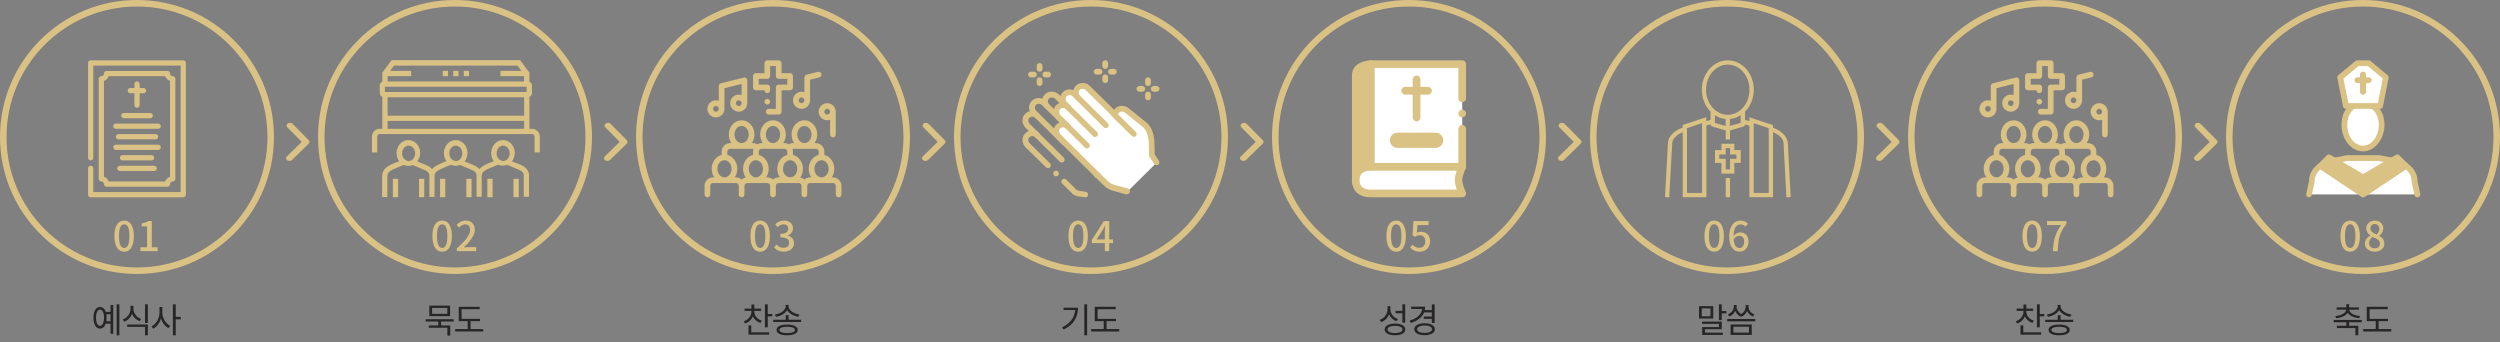 <svg width="1533" height="210" viewBox="0 0 1533 210" fill="none" xmlns="http://www.w3.org/2000/svg">
<rect x="0" y="0" width="1533" height="210" fill="#808080" stroke="none"/>
<circle cx="84" cy="84" r="82" stroke="#DAC184" stroke-width="4"/>
<path d="M76.15 154.35C74.95 154.35 73.9 153.992 73 153.275C72.1 152.558 71.4 151.492 70.9 150.075C70.417 148.642 70.175 146.858 70.175 144.725C70.175 142.592 70.417 140.825 70.9 139.425C71.4 138.025 72.1 136.983 73 136.3C73.9 135.6 74.95 135.25 76.15 135.25C77.35 135.25 78.392 135.6 79.275 136.3C80.158 137 80.842 138.05 81.325 139.45C81.825 140.833 82.075 142.592 82.075 144.725C82.075 146.858 81.825 148.642 81.325 150.075C80.842 151.492 80.158 152.558 79.275 153.275C78.392 153.992 77.35 154.35 76.15 154.35ZM76.15 152.05C76.767 152.05 77.317 151.808 77.8 151.325C78.283 150.842 78.658 150.067 78.925 149C79.192 147.917 79.325 146.492 79.325 144.725C79.325 142.958 79.192 141.55 78.925 140.5C78.658 139.45 78.283 138.692 77.8 138.225C77.317 137.758 76.767 137.525 76.15 137.525C75.533 137.525 74.983 137.758 74.5 138.225C74.017 138.692 73.633 139.45 73.35 140.5C73.083 141.55 72.95 142.958 72.95 144.725C72.95 146.492 73.083 147.917 73.35 149C73.633 150.067 74.017 150.842 74.5 151.325C74.983 151.808 75.533 152.05 76.15 152.05ZM86.133 154V151.625H90.183V138.825H86.883V137C87.749 136.85 88.499 136.658 89.133 136.425C89.783 136.192 90.374 135.908 90.908 135.575H93.083V151.625H96.658V154H86.133Z" fill="#DAC184"/>
<g clip-path="url(#clip0_5_92)">
<path d="M112.384 121H55.616C54.724 121 54 120.279 54 119.391V103.246C54 102.358 54.724 101.637 55.616 101.637C56.507 101.637 57.231 102.358 57.231 103.246V117.782H110.769V40.218H57.231V96.754C57.231 97.642 56.507 98.363 55.616 98.363C54.724 98.363 54 97.642 54 96.754V38.609C54 37.721 54.724 37 55.616 37H112.384C113.276 37 114 37.721 114 38.609V119.336C114 120.223 113.276 120.945 112.384 120.945V121Z" fill="#DAC184"/>
<path d="M102.635 114.509H65.365C64.474 114.509 63.749 113.787 63.749 112.9C63.749 112.012 63.025 111.291 62.134 111.291C61.242 111.291 60.518 110.569 60.518 109.682V48.318C60.518 47.431 61.242 46.709 62.134 46.709C63.025 46.709 63.749 45.988 63.749 45.1C63.749 44.213 64.474 43.491 65.365 43.491H102.691C103.582 43.491 104.306 44.213 104.306 45.1C104.306 45.988 105.031 46.709 105.922 46.709C106.813 46.709 107.538 47.431 107.538 48.318V109.682C107.538 110.569 106.813 111.291 105.922 111.291C105.031 111.291 104.306 112.012 104.306 112.9C104.306 113.787 103.582 114.509 102.691 114.509H102.635ZM66.702 111.291H101.298C101.799 109.904 102.858 108.849 104.251 108.35V49.65C102.858 49.151 101.799 48.096 101.298 46.709H66.702C66.201 48.096 65.142 49.151 63.749 49.65V108.35C65.142 108.849 66.201 109.904 66.702 111.291Z" fill="#DAC184"/>
<path d="M92.106 72.509H75.894C75.003 72.509 74.279 71.787 74.279 70.9C74.279 70.012 75.003 69.291 75.894 69.291H92.106C92.997 69.291 93.722 70.012 93.722 70.9C93.722 71.787 92.997 72.509 92.106 72.509Z" fill="#DAC184"/>
<path d="M96.953 79H71.047C70.156 79 69.432 78.279 69.432 77.391C69.432 76.503 70.156 75.782 71.047 75.782H97.008C97.9 75.782 98.624 76.503 98.624 77.391C98.624 78.279 97.9 79 97.008 79H96.953Z" fill="#DAC184"/>
<path d="M96.953 91.927H71.047C70.156 91.927 69.432 91.206 69.432 90.318C69.432 89.431 70.156 88.709 71.047 88.709H97.008C97.9 88.709 98.624 89.431 98.624 90.318C98.624 91.206 97.9 91.927 97.008 91.927H96.953Z" fill="#DAC184"/>
<path d="M92.942 98.363H75.114C74.223 98.363 73.499 97.642 73.499 96.754C73.499 95.867 74.223 95.145 75.114 95.145H92.942C93.833 95.145 94.557 95.867 94.557 96.754C94.557 97.642 93.833 98.363 92.942 98.363Z" fill="#DAC184"/>
<path d="M94.557 104.855H73.499C72.607 104.855 71.883 104.133 71.883 103.246C71.883 102.358 72.607 101.637 73.499 101.637H94.557C95.448 101.637 96.173 102.358 96.173 103.246C96.173 104.133 95.448 104.855 94.557 104.855Z" fill="#DAC184"/>
<path d="M95.337 85.436H72.663C71.772 85.436 71.047 84.715 71.047 83.827C71.047 82.939 71.772 82.218 72.663 82.218H95.393C96.284 82.218 97.008 82.939 97.008 83.827C97.008 84.715 96.284 85.436 95.393 85.436H95.337Z" fill="#DAC184"/>
<path d="M84.028 66.073C83.136 66.073 82.412 65.351 82.412 64.464V51.536C82.412 50.649 83.136 49.927 84.028 49.927C84.919 49.927 85.643 50.649 85.643 51.536V64.464C85.643 65.351 84.919 66.073 84.028 66.073Z" fill="#DAC184"/>
<path d="M88.039 57.196H79.905C79.014 57.196 78.29 56.474 78.29 55.587C78.29 54.699 79.014 53.977 79.905 53.977H88.039C88.93 53.977 89.655 54.699 89.655 55.587C89.655 56.474 88.93 57.196 88.039 57.196Z" fill="#DAC184"/>
</g>
<path d="M64.61 191.232H68.327V192.66H64.61V191.232ZM64.61 197.007H68.327V198.456H64.61V197.007ZM71.519 186.633H73.199V205.638H71.519V186.633ZM67.781 187.032H69.44V204.672H67.781V187.032ZM61.313 188.229C62.139 188.229 62.853 188.495 63.455 189.027C64.071 189.559 64.547 190.322 64.883 191.316C65.219 192.31 65.387 193.479 65.387 194.823C65.387 196.181 65.219 197.357 64.883 198.351C64.547 199.345 64.071 200.115 63.455 200.661C62.853 201.193 62.139 201.459 61.313 201.459C60.515 201.459 59.808 201.193 59.192 200.661C58.59 200.115 58.121 199.345 57.785 198.351C57.449 197.357 57.281 196.181 57.281 194.823C57.281 193.479 57.449 192.31 57.785 191.316C58.121 190.322 58.59 189.559 59.192 189.027C59.808 188.495 60.515 188.229 61.313 188.229ZM61.313 189.846C60.823 189.846 60.389 190.049 60.011 190.455C59.647 190.861 59.367 191.435 59.171 192.177C58.975 192.919 58.877 193.801 58.877 194.823C58.877 195.845 58.975 196.734 59.171 197.49C59.367 198.232 59.647 198.806 60.011 199.212C60.389 199.618 60.823 199.821 61.313 199.821C61.831 199.821 62.272 199.618 62.636 199.212C63 198.806 63.28 198.232 63.476 197.49C63.686 196.734 63.791 195.845 63.791 194.823C63.791 193.801 63.686 192.919 63.476 192.177C63.28 191.435 63 190.861 62.636 190.455C62.272 190.049 61.831 189.846 61.313 189.846ZM80.043 187.536H81.492V189.384C81.492 190.588 81.268 191.715 80.82 192.765C80.386 193.815 79.763 194.732 78.951 195.516C78.153 196.286 77.222 196.874 76.158 197.28L75.276 195.894C75.99 195.628 76.634 195.278 77.208 194.844C77.796 194.396 78.3 193.885 78.72 193.311C79.154 192.737 79.483 192.114 79.707 191.442C79.931 190.77 80.043 190.084 80.043 189.384V187.536ZM80.358 187.536H81.807V189.384C81.807 190.07 81.919 190.728 82.143 191.358C82.381 191.988 82.71 192.576 83.13 193.122C83.55 193.668 84.047 194.151 84.621 194.571C85.209 194.991 85.853 195.32 86.553 195.558L85.692 196.944C84.642 196.552 83.711 195.992 82.899 195.264C82.101 194.522 81.478 193.647 81.03 192.639C80.582 191.631 80.358 190.546 80.358 189.384V187.536ZM77.985 199.023H90.669V205.638H88.926V200.451H77.985V199.023ZM88.926 186.633H90.669V198.057H88.926V186.633ZM97.808 188.271H99.236V191.673C99.236 192.723 99.103 193.752 98.837 194.76C98.585 195.768 98.221 196.713 97.745 197.595C97.269 198.477 96.709 199.261 96.065 199.947C95.421 200.633 94.721 201.179 93.965 201.585L92.894 200.178C93.594 199.828 94.238 199.359 94.826 198.771C95.428 198.169 95.953 197.483 96.401 196.713C96.849 195.943 97.192 195.131 97.43 194.277C97.682 193.409 97.808 192.541 97.808 191.673V188.271ZM98.123 188.271H99.53V191.673C99.53 192.513 99.649 193.346 99.887 194.172C100.139 194.998 100.489 195.775 100.937 196.503C101.385 197.231 101.896 197.882 102.47 198.456C103.058 199.03 103.688 199.485 104.36 199.821L103.289 201.207C102.547 200.829 101.861 200.311 101.231 199.653C100.615 198.995 100.069 198.246 99.593 197.406C99.131 196.552 98.767 195.642 98.501 194.676C98.249 193.696 98.123 192.695 98.123 191.673V188.271ZM106.019 186.633H107.762V205.638H106.019V186.633ZM107.363 194.319H110.87V195.81H107.363V194.319Z" fill="#272525"/>
<path d="M268.757 196.713H270.479V199.989H268.757V196.713ZM263.255 187.41H276.002V193.857H263.255V187.41ZM274.301 188.817H264.956V192.45H274.301V188.817ZM261.05 195.747H278.207V197.154H261.05V195.747ZM262.961 199.569H276.086V205.764H274.343V200.976H262.961V199.569ZM281.292 195.516H294.333V196.923H281.292V195.516ZM279.108 201.795H296.328V203.244H279.108V201.795ZM286.815 196.125H288.537V202.362H286.815V196.125ZM281.292 188.145H294.144V189.594H283.035V196.146H281.292V188.145Z" fill="#272525"/>
<circle cx="279" cy="84" r="82" stroke="#DAC184" stroke-width="4"/>
<path d="M271.15 154.35C269.95 154.35 268.9 153.992 268 153.275C267.1 152.558 266.4 151.492 265.9 150.075C265.417 148.642 265.175 146.858 265.175 144.725C265.175 142.592 265.417 140.825 265.9 139.425C266.4 138.025 267.1 136.983 268 136.3C268.9 135.6 269.95 135.25 271.15 135.25C272.35 135.25 273.392 135.6 274.275 136.3C275.158 137 275.842 138.05 276.325 139.45C276.825 140.833 277.075 142.592 277.075 144.725C277.075 146.858 276.825 148.642 276.325 150.075C275.842 151.492 275.158 152.558 274.275 153.275C273.392 153.992 272.35 154.35 271.15 154.35ZM271.15 152.05C271.767 152.05 272.317 151.808 272.8 151.325C273.283 150.842 273.658 150.067 273.925 149C274.192 147.917 274.325 146.492 274.325 144.725C274.325 142.958 274.192 141.55 273.925 140.5C273.658 139.45 273.283 138.692 272.8 138.225C272.317 137.758 271.767 137.525 271.15 137.525C270.533 137.525 269.983 137.758 269.5 138.225C269.017 138.692 268.633 139.45 268.35 140.5C268.083 141.55 267.95 142.958 267.95 144.725C267.95 146.492 268.083 147.917 268.35 149C268.633 150.067 269.017 150.842 269.5 151.325C269.983 151.808 270.533 152.05 271.15 152.05ZM280.108 154V152.325C281.924 150.708 283.441 149.233 284.658 147.9C285.874 146.55 286.783 145.3 287.383 144.15C287.999 143 288.308 141.925 288.308 140.925C288.308 140.258 288.191 139.675 287.958 139.175C287.741 138.658 287.399 138.267 286.933 138C286.483 137.717 285.908 137.575 285.208 137.575C284.491 137.575 283.833 137.775 283.233 138.175C282.633 138.558 282.083 139.033 281.583 139.6L279.958 138C280.741 137.133 281.566 136.458 282.433 135.975C283.316 135.492 284.366 135.25 285.583 135.25C286.699 135.25 287.674 135.483 288.508 135.95C289.341 136.4 289.983 137.042 290.433 137.875C290.899 138.692 291.133 139.658 291.133 140.775C291.133 141.958 290.841 143.158 290.258 144.375C289.674 145.575 288.874 146.792 287.858 148.025C286.841 149.242 285.683 150.475 284.383 151.725C284.866 151.675 285.374 151.633 285.908 151.6C286.458 151.55 286.949 151.525 287.383 151.525H292.008V154H280.108Z" fill="#DAC184"/>
<g clip-path="url(#clip1_5_92)">
<path d="M326.204 78.961H324.631V59.4C325.575 59.006 326.204 58.138 326.204 57.034V52.459C326.204 51.355 325.496 50.487 324.631 50.093V44.493L318.97 36.921H240.108L234.447 44.493V50.093C233.504 50.487 232.875 51.355 232.875 52.459V57.034C232.875 58.138 233.582 59.006 234.447 59.4V78.961H232.875C230.202 78.961 228.079 81.169 228.079 83.772V93.473H231.302V83.772C231.302 82.904 232.01 82.194 232.875 82.194H326.204C327.069 82.194 327.776 82.904 327.776 83.772V93.473H331V83.772C331 81.09 328.798 78.961 326.204 78.961ZM237.671 78.961V74.149H321.408V78.961H237.671ZM237.671 46.701H252.138V43.468H239.243L241.681 40.234H317.319L319.756 43.468H306.862V46.701H321.329V49.935H237.671V46.701ZM236.02 53.169H322.902V56.403H236.02V53.169ZM237.671 59.637H321.408V70.915H237.671V59.637ZM284.375 43.468H287.598V46.701H284.375V43.468ZM271.48 43.468H274.704V46.701H271.48V43.468ZM277.927 43.468H281.151V46.701H277.927V43.468ZM269.829 109.642H273.053V120.921H269.829V109.642ZM285.947 109.642H289.171V120.921H285.947V109.642ZM240.895 109.642H244.118V120.921H240.895V109.642ZM256.934 109.642H260.158V120.921H256.934V109.642ZM317.162 100.335C316.611 100.099 316.061 99.862 315.511 99.625L313.938 98.994C314.96 97.575 315.668 95.839 315.668 93.868C315.668 93.158 315.589 92.527 315.432 91.817C314.646 88.425 311.815 85.901 308.434 85.901C305.053 85.901 302.302 88.425 301.437 91.817C301.279 92.448 301.201 93.158 301.201 93.868C301.201 95.761 301.83 97.496 302.773 98.837L300.808 99.625C298.056 100.73 295.54 101.834 293.967 103.648C292.552 102.07 290.429 101.203 288.149 100.335C287.598 100.099 287.048 99.862 286.498 99.625L284.925 98.994C285.947 97.575 286.655 95.839 286.655 93.868C286.655 93.158 286.576 92.527 286.419 91.817C285.633 88.425 282.802 85.901 279.421 85.901C276.04 85.901 273.289 88.425 272.424 91.817C272.266 92.448 272.188 93.158 272.188 93.868C272.188 95.761 272.817 97.496 273.76 98.837L271.795 99.625C269.043 100.73 266.527 101.834 264.954 103.648C263.539 102.07 261.416 101.203 259.136 100.335C258.585 100.099 258.035 99.862 257.485 99.625L255.912 98.994C256.934 97.575 257.642 95.839 257.642 93.868C257.642 93.158 257.563 92.527 257.406 91.817C256.62 88.425 253.789 85.901 250.408 85.901C247.027 85.901 244.276 88.425 243.411 91.817C243.253 92.448 243.175 93.158 243.175 93.868C243.175 95.761 243.804 97.496 244.747 98.837L242.782 99.625C238.379 101.439 234.526 103.017 234.29 107.986C234.29 108.301 234.29 114.927 234.29 119.265V120.842H237.514V119.265C237.514 110.352 237.514 108.459 237.514 107.986C237.671 105.304 239.558 104.437 244.118 102.544L247.578 101.124C248.443 101.518 249.386 101.755 250.408 101.755C251.352 101.755 252.217 101.518 253.082 101.203L256.227 102.544C256.777 102.78 257.406 103.017 257.956 103.254C261.966 104.831 263.303 105.62 263.303 107.907V119.186V120.763H264.876H266.448V119.186C266.448 110.273 266.448 108.38 266.448 107.907C266.605 105.225 268.492 104.358 273.053 102.465L276.512 101.045C277.377 101.439 278.321 101.676 279.343 101.676C280.286 101.676 281.151 101.439 282.016 101.124L285.161 102.465C285.711 102.701 286.34 102.938 286.891 103.175C290.901 104.752 292.237 105.541 292.237 107.828V119.107V120.684H293.81H295.382V119.107C295.382 110.194 295.382 108.301 295.382 107.828C295.54 105.146 297.427 104.279 301.987 102.386L305.447 100.966C306.311 101.361 307.255 101.597 308.277 101.597C309.221 101.597 310.085 101.361 310.95 101.045L314.095 102.386C314.646 102.623 315.275 102.859 315.825 103.096C319.835 104.673 321.172 105.462 321.172 107.749V120.684H324.395V107.749C324.395 103.096 320.779 101.597 317.005 100.099L317.162 100.335ZM307.805 98.6C307.098 98.442 306.469 98.127 305.997 97.653C305.132 96.786 304.503 95.445 304.503 94.025C304.503 93.316 304.66 92.606 304.896 91.975C305.525 90.397 306.94 89.293 308.513 89.293C310.085 89.293 311.501 90.397 312.13 91.975C312.366 92.606 312.523 93.237 312.523 94.025C312.523 95.603 311.894 96.944 310.95 97.811C310.4 98.284 309.692 98.6 308.985 98.758C308.827 98.758 308.67 98.758 308.592 98.758C308.356 98.758 308.12 98.758 307.884 98.758L307.805 98.6ZM278.792 98.6C278.085 98.442 277.456 98.127 276.984 97.653C276.119 96.786 275.49 95.445 275.49 94.025C275.49 93.316 275.647 92.606 275.883 91.975C276.512 90.397 277.927 89.293 279.5 89.293C281.073 89.293 282.488 90.397 283.117 91.975C283.353 92.606 283.51 93.237 283.51 94.025C283.51 95.603 282.881 96.944 281.937 97.811C281.387 98.284 280.679 98.6 279.972 98.758C279.814 98.758 279.657 98.758 279.579 98.758C279.343 98.758 279.107 98.758 278.871 98.758L278.792 98.6ZM249.858 98.6C249.15 98.442 248.521 98.127 248.05 97.653C247.185 96.786 246.556 95.445 246.556 94.025C246.556 93.316 246.713 92.606 246.949 91.975C247.578 90.397 248.993 89.293 250.566 89.293C252.138 89.293 253.553 90.397 254.182 91.975C254.418 92.606 254.576 93.237 254.576 94.025C254.576 95.603 253.947 96.944 253.003 97.811C252.453 98.284 251.745 98.6 251.037 98.758C250.88 98.758 250.723 98.758 250.644 98.758C250.408 98.758 250.173 98.758 249.937 98.758L249.858 98.6ZM298.842 109.642H302.066V120.921H298.842V109.642ZM314.882 109.642H318.105V120.921H314.882V109.642Z" fill="#DAC184"/>
</g>
<path d="M460.796 190.182H462.224V191.127C462.224 192.247 462 193.29 461.552 194.256C461.118 195.222 460.502 196.062 459.704 196.776C458.92 197.49 458.003 198.029 456.953 198.393L456.071 197.007C457.023 196.699 457.849 196.251 458.549 195.663C459.249 195.075 459.795 194.389 460.187 193.605C460.593 192.821 460.796 191.995 460.796 191.127V190.182ZM461.09 190.182H462.518V191.127C462.518 191.925 462.707 192.695 463.085 193.437C463.477 194.165 464.016 194.809 464.702 195.369C465.402 195.929 466.221 196.356 467.159 196.65L466.277 198.036C465.241 197.686 464.331 197.175 463.547 196.503C462.763 195.817 462.154 195.012 461.72 194.088C461.3 193.164 461.09 192.177 461.09 191.127V190.182ZM456.575 189.216H466.718V190.623H456.575V189.216ZM460.796 186.759H462.539V189.888H460.796V186.759ZM469.049 186.633H470.792V200.703H469.049V186.633ZM470.246 192.534H473.585V193.983H470.246V192.534ZM458.969 203.79H471.632V205.218H458.969V203.79ZM458.969 199.485H460.691V204.588H458.969V199.485ZM481.815 193.29H483.537V196.818H481.815V193.29ZM481.794 186.927H483.285V187.788C483.285 188.46 483.152 189.097 482.886 189.699C482.62 190.301 482.242 190.854 481.752 191.358C481.276 191.862 480.723 192.31 480.093 192.702C479.463 193.08 478.784 193.409 478.056 193.689C477.328 193.955 476.572 194.151 475.788 194.277L475.137 192.891C475.809 192.793 476.467 192.639 477.111 192.429C477.769 192.205 478.378 191.939 478.938 191.631C479.498 191.309 479.988 190.945 480.408 190.539C480.842 190.133 481.178 189.699 481.416 189.237C481.668 188.775 481.794 188.292 481.794 187.788V186.927ZM482.067 186.927H483.558V187.788C483.558 188.292 483.677 188.775 483.915 189.237C484.153 189.699 484.489 190.133 484.923 190.539C485.357 190.931 485.854 191.288 486.414 191.61C486.974 191.932 487.576 192.205 488.22 192.429C488.878 192.639 489.543 192.793 490.215 192.891L489.543 194.277C488.773 194.151 488.024 193.955 487.296 193.689C486.582 193.409 485.903 193.073 485.259 192.681C484.629 192.289 484.069 191.848 483.579 191.358C483.103 190.854 482.732 190.308 482.466 189.72C482.2 189.118 482.067 188.474 482.067 187.788V186.927ZM474.108 196.062H491.265V197.469H474.108V196.062ZM482.676 199.023C484.706 199.023 486.295 199.31 487.443 199.884C488.591 200.458 489.165 201.27 489.165 202.32C489.165 203.37 488.591 204.175 487.443 204.735C486.295 205.309 484.706 205.596 482.676 205.596C480.632 205.596 479.036 205.309 477.888 204.735C476.74 204.175 476.166 203.37 476.166 202.32C476.166 201.27 476.74 200.458 477.888 199.884C479.036 199.31 480.632 199.023 482.676 199.023ZM482.676 200.388C481.178 200.388 480.009 200.556 479.169 200.892C478.343 201.214 477.93 201.69 477.93 202.32C477.93 202.936 478.343 203.412 479.169 203.748C480.009 204.084 481.178 204.252 482.676 204.252C484.16 204.252 485.322 204.084 486.162 203.748C487.002 203.412 487.422 202.936 487.422 202.32C487.422 201.69 487.002 201.214 486.162 200.892C485.322 200.556 484.16 200.388 482.676 200.388Z" fill="#272525"/>
<circle cx="474" cy="84" r="82" stroke="#DAC184" stroke-width="4"/>
<path d="M466.15 154.35C464.95 154.35 463.9 153.992 463 153.275C462.1 152.558 461.4 151.492 460.9 150.075C460.417 148.642 460.175 146.858 460.175 144.725C460.175 142.592 460.417 140.825 460.9 139.425C461.4 138.025 462.1 136.983 463 136.3C463.9 135.6 464.95 135.25 466.15 135.25C467.35 135.25 468.392 135.6 469.275 136.3C470.158 137 470.842 138.05 471.325 139.45C471.825 140.833 472.075 142.592 472.075 144.725C472.075 146.858 471.825 148.642 471.325 150.075C470.842 151.492 470.158 152.558 469.275 153.275C468.392 153.992 467.35 154.35 466.15 154.35ZM466.15 152.05C466.767 152.05 467.317 151.808 467.8 151.325C468.283 150.842 468.658 150.067 468.925 149C469.192 147.917 469.325 146.492 469.325 144.725C469.325 142.958 469.192 141.55 468.925 140.5C468.658 139.45 468.283 138.692 467.8 138.225C467.317 137.758 466.767 137.525 466.15 137.525C465.533 137.525 464.983 137.758 464.5 138.225C464.017 138.692 463.633 139.45 463.35 140.5C463.083 141.55 462.95 142.958 462.95 144.725C462.95 146.492 463.083 147.917 463.35 149C463.633 150.067 464.017 150.842 464.5 151.325C464.983 151.808 465.533 152.05 466.15 152.05ZM480.708 154.35C479.741 154.35 478.883 154.233 478.133 154C477.399 153.767 476.749 153.458 476.183 153.075C475.616 152.675 475.124 152.25 474.708 151.8L476.108 149.95C476.658 150.483 477.283 150.95 477.983 151.35C478.683 151.75 479.508 151.95 480.458 151.95C481.158 151.95 481.766 151.833 482.283 151.6C482.799 151.35 483.199 151 483.483 150.55C483.783 150.1 483.933 149.55 483.933 148.9C483.933 148.233 483.766 147.65 483.433 147.15C483.116 146.633 482.558 146.242 481.758 145.975C480.974 145.692 479.891 145.55 478.508 145.55V143.4C479.724 143.4 480.674 143.267 481.358 143C482.058 142.717 482.558 142.333 482.858 141.85C483.174 141.367 483.333 140.817 483.333 140.2C483.333 139.4 483.083 138.767 482.583 138.3C482.083 137.817 481.391 137.575 480.508 137.575C479.808 137.575 479.149 137.733 478.533 138.05C477.933 138.35 477.366 138.758 476.833 139.275L475.333 137.475C476.066 136.808 476.866 136.275 477.733 135.875C478.599 135.458 479.558 135.25 480.608 135.25C481.708 135.25 482.683 135.442 483.533 135.825C484.383 136.192 485.049 136.725 485.533 137.425C486.016 138.125 486.258 138.983 486.258 140C486.258 141.05 485.966 141.942 485.383 142.675C484.816 143.408 484.049 143.958 483.083 144.325V144.425C483.783 144.608 484.416 144.908 484.983 145.325C485.566 145.725 486.024 146.242 486.358 146.875C486.691 147.508 486.858 148.233 486.858 149.05C486.858 150.15 486.574 151.1 486.008 151.9C485.458 152.683 484.716 153.292 483.783 153.725C482.849 154.142 481.824 154.35 480.708 154.35Z" fill="#DAC184"/>
<g clip-path="url(#clip2_5_92)">
<path d="M510.742 108.744H510.023C511.012 107.276 511.616 105.464 511.616 103.496C511.616 99.341 508.992 95.864 505.493 94.968V92.99C505.493 90.095 503.14 87.742 500.245 87.742H499.527C500.516 86.273 501.12 84.462 501.12 82.493C501.12 77.672 497.59 73.747 493.248 73.747C488.906 73.747 485.376 77.672 485.376 82.493C485.376 84.462 485.97 86.273 486.969 87.742H486.251C485.293 87.742 484.397 88.002 483.627 88.45C482.856 88.002 481.961 87.742 481.003 87.742H480.284C481.273 86.273 481.877 84.462 481.877 82.493C481.877 77.672 478.347 73.747 474.005 73.747C469.663 73.747 466.133 77.672 466.133 82.493C466.133 84.462 466.727 86.273 467.726 87.742H467.008C466.05 87.742 465.154 88.002 464.384 88.45C463.613 88.002 462.718 87.742 461.76 87.742H461.041C462.03 86.273 462.634 84.462 462.634 82.493C462.634 77.672 459.105 73.747 454.762 73.747C450.42 73.747 446.89 77.672 446.89 82.493C446.89 84.462 447.484 86.273 448.483 87.742H447.765C444.87 87.742 442.517 90.095 442.517 92.99V94.968C439.018 95.853 436.394 99.341 436.394 103.496C436.394 105.464 436.988 107.286 437.987 108.744H437.269C434.374 108.744 432.021 111.097 432.021 113.992V119.24C432.021 120.209 432.802 120.99 433.77 120.99C434.739 120.99 435.52 120.209 435.52 119.24V113.992C435.52 113.024 436.3 112.243 437.269 112.243H451.264C452.232 112.243 453.013 113.024 453.013 113.992V119.24C453.013 120.209 453.794 120.99 454.762 120.99C455.731 120.99 456.512 120.209 456.512 119.24V113.992C456.512 113.024 457.293 112.243 458.261 112.243H470.507C471.475 112.243 472.256 113.024 472.256 113.992V119.24C472.256 120.209 473.037 120.99 474.005 120.99C474.974 120.99 475.755 120.209 475.755 119.24V113.992C475.755 113.024 476.536 112.243 477.504 112.243H489.749C490.718 112.243 491.499 113.024 491.499 113.992V119.24C491.499 120.209 492.28 120.99 493.248 120.99C494.216 120.99 494.997 120.209 494.997 119.24V113.992C494.997 113.024 495.778 112.243 496.747 112.243H510.742C511.71 112.243 512.491 113.024 512.491 113.992V119.24C512.491 120.209 513.272 120.99 514.24 120.99C515.209 120.99 515.99 120.209 515.99 119.24V113.992C515.99 111.097 513.636 108.744 510.742 108.744ZM508.118 103.496C508.118 106.391 506.16 108.744 503.744 108.744C501.328 108.744 499.371 106.391 499.371 103.496C499.371 100.601 501.328 98.248 503.744 98.248C506.16 98.248 508.118 100.601 508.118 103.496ZM488.875 82.493C488.875 79.599 490.832 77.245 493.248 77.245C495.664 77.245 497.621 79.599 497.621 82.493C497.621 85.388 495.664 87.742 493.248 87.742C490.832 87.742 488.875 85.388 488.875 82.493ZM484.501 108.744C482.086 108.744 480.128 106.391 480.128 103.496C480.128 100.601 482.086 98.248 484.501 98.248C486.917 98.248 488.875 100.601 488.875 103.496C488.875 106.391 486.917 108.744 484.501 108.744ZM469.621 82.493C469.621 79.599 471.579 77.245 473.995 77.245C476.411 77.245 478.368 79.599 478.368 82.493C478.368 85.388 476.411 87.742 473.995 87.742C471.579 87.742 469.621 85.388 469.621 82.493ZM463.499 108.744C461.083 108.744 459.125 106.391 459.125 103.496C459.125 100.601 461.083 98.248 463.499 98.248C465.914 98.248 467.872 100.601 467.872 103.496C467.872 106.391 465.914 108.744 463.499 108.744ZM450.379 82.493C450.379 79.599 452.336 77.245 454.752 77.245C457.168 77.245 459.125 79.599 459.125 82.493C459.125 85.388 457.168 87.742 454.752 87.742C452.336 87.742 450.379 85.388 450.379 82.493ZM439.872 103.496C439.872 100.601 441.83 98.248 444.245 98.248C446.661 98.248 448.619 100.601 448.619 103.496C448.619 106.391 446.661 108.744 444.245 108.744C441.83 108.744 439.872 106.391 439.872 103.496ZM454.752 110.098C453.825 109.265 452.597 108.755 451.253 108.755H450.535C451.524 107.286 452.128 105.475 452.128 103.507C452.128 99.352 449.504 95.874 446.005 94.978V93C446.005 92.032 446.786 91.251 447.755 91.251H461.749C461.853 91.251 461.947 91.261 462.041 91.282C461.853 91.823 461.749 92.396 461.749 93V94.978C458.251 95.864 455.627 99.352 455.627 103.507C455.627 105.516 456.251 107.37 457.282 108.848C456.324 109.025 455.45 109.473 454.752 110.098ZM473.995 110.098C473.068 109.265 471.839 108.755 470.496 108.755H469.778C470.767 107.286 471.371 105.475 471.371 103.507C471.371 99.352 468.747 95.874 465.248 94.978V93C465.248 92.032 466.029 91.251 466.997 91.251H480.992C481.961 91.251 482.742 92.032 482.742 93V94.978C479.243 95.864 476.619 99.352 476.619 103.507C476.619 105.475 477.212 107.297 478.212 108.755H477.493C476.15 108.755 474.922 109.265 473.995 110.098ZM493.248 110.098C492.55 109.473 491.686 109.025 490.718 108.848C491.749 107.37 492.373 105.516 492.373 103.507C492.373 99.352 489.749 95.874 486.251 94.978V93C486.251 92.396 486.147 91.813 485.959 91.282C486.053 91.261 486.157 91.251 486.251 91.251H500.245C501.214 91.251 501.995 92.032 501.995 93V94.978C498.496 95.864 495.872 99.352 495.872 103.507C495.872 105.475 496.466 107.297 497.465 108.755H496.747C495.403 108.755 494.175 109.265 493.248 110.098ZM462.26 54.868C461.947 54.535 461.749 54.077 461.749 53.629V46.632C461.749 46.174 461.937 45.726 462.26 45.393C462.593 45.08 463.051 44.883 463.499 44.883H468.747V38.749C468.747 38.291 468.934 37.843 469.257 37.51C469.59 37.198 470.048 37 470.496 37H477.493C477.962 37 478.399 37.177 478.733 37.51C479.066 37.843 479.243 38.281 479.243 38.749V44.872H484.491C484.959 44.872 485.397 45.049 485.73 45.382C486.063 45.715 486.24 46.153 486.24 46.621V53.619C486.24 54.087 486.063 54.525 485.73 54.858C485.397 55.191 484.959 55.368 484.491 55.368H479.243V68.488C479.243 68.957 479.066 69.394 478.733 69.727C478.399 70.061 477.962 70.238 477.493 70.238H471.371C470.413 70.238 469.621 69.446 469.621 68.488C469.621 67.53 470.413 66.739 471.371 66.739H475.744V53.619C475.744 53.161 475.932 52.713 476.254 52.38C476.588 52.067 477.046 51.87 477.493 51.87H482.742V48.371H477.493C477.035 48.371 476.588 48.173 476.254 47.861C475.942 47.527 475.744 47.069 475.744 46.621V40.499H472.245V46.621C472.245 47.09 472.068 47.527 471.735 47.861C471.402 48.194 470.965 48.371 470.496 48.371H465.248V51.87H470.496C470.954 51.87 471.402 52.057 471.735 52.38C472.048 52.713 472.245 53.171 472.245 53.619V55.368C472.245 56.326 471.454 57.117 470.496 57.117C469.538 57.117 468.747 56.326 468.747 55.368H463.499C463.041 55.368 462.593 55.17 462.26 54.858V54.868ZM470.496 64.125C469.538 64.125 468.747 63.334 468.747 62.376C468.747 61.418 469.538 60.627 470.496 60.627C471.454 60.627 472.245 61.418 472.245 62.376C472.245 63.334 471.454 64.125 470.496 64.125ZM438.997 71.997C441.892 71.997 444.245 69.644 444.245 66.749V54.119L454.742 51.495V58.305C454.19 58.107 453.607 58.003 452.992 58.003C450.097 58.003 447.744 60.356 447.744 63.251C447.744 66.145 450.097 68.499 452.992 68.499C455.887 68.499 458.24 66.145 458.24 63.251V49.256C458.24 48.714 457.99 48.204 457.563 47.881C457.136 47.548 456.585 47.434 456.064 47.559L442.069 51.057C441.288 51.255 440.747 51.953 440.747 52.755V61.814C440.195 61.616 439.612 61.512 438.997 61.512C436.103 61.512 433.749 63.865 433.749 66.76C433.749 69.654 436.103 72.008 438.997 72.008V71.997ZM453.003 65C452.034 65 451.253 64.219 451.253 63.251C451.253 62.282 452.034 61.501 453.003 61.501C453.971 61.501 454.752 62.282 454.752 63.251C454.752 64.219 453.971 65 453.003 65ZM438.997 65C439.966 65 440.747 65.781 440.747 66.749C440.747 67.718 439.966 68.499 438.997 68.499C438.029 68.499 437.248 67.718 437.248 66.749C437.248 65.781 438.029 65 438.997 65ZM491.499 66.749C494.393 66.749 496.747 64.396 496.747 61.501V48.871L502.422 47.454C503.359 47.225 503.932 46.267 503.692 45.33C503.463 44.393 502.505 43.82 501.568 44.06L494.57 45.809C493.79 46.007 493.248 46.705 493.248 47.507V56.566C492.696 56.368 492.113 56.264 491.499 56.264C488.604 56.264 486.251 58.617 486.251 61.512C486.251 64.406 488.604 66.76 491.499 66.76V66.749ZM491.499 59.752C492.467 59.752 493.248 60.533 493.248 61.501C493.248 62.47 492.467 63.251 491.499 63.251C490.53 63.251 489.749 62.47 489.749 61.501C489.749 60.533 490.53 59.752 491.499 59.752ZM501.995 68.499C501.995 71.394 504.348 73.747 507.243 73.747C507.857 73.747 508.44 73.632 508.992 73.445V82.504C508.992 83.472 509.773 84.253 510.742 84.253C511.71 84.253 512.491 83.472 512.491 82.504V68.509C512.491 65.614 510.138 63.261 507.243 63.261C504.348 63.261 501.995 65.614 501.995 68.509V68.499ZM507.243 66.749C508.211 66.749 508.992 67.53 508.992 68.499C508.992 69.467 508.211 70.248 507.243 70.248C506.274 70.248 505.493 69.467 505.493 68.499C505.493 67.53 506.274 66.749 507.243 66.749Z" fill="#DAC184"/>
</g>
<path d="M664.889 186.633H666.632V205.638H664.889V186.633ZM659.324 188.691H661.046C661.046 190.063 660.878 191.386 660.542 192.66C660.22 193.934 659.709 195.145 659.009 196.293C658.309 197.427 657.399 198.484 656.279 199.464C655.159 200.444 653.801 201.319 652.205 202.089L651.281 200.682C653.115 199.8 654.627 198.771 655.817 197.595C657.007 196.419 657.889 195.11 658.463 193.668C659.037 192.212 659.324 190.644 659.324 188.964V188.691ZM652.163 188.691H660.059V190.098H652.163V188.691ZM671.292 195.516H684.333V196.923H671.292V195.516ZM669.108 201.795H686.328V203.244H669.108V201.795ZM676.815 196.125H678.537V202.362H676.815V196.125ZM671.292 188.145H684.144V189.594H673.035V196.146H671.292V188.145Z" fill="#272525"/>
<circle cx="669" cy="84" r="82" stroke="#DAC184" stroke-width="4"/>
<path d="M661.15 154.35C659.95 154.35 658.9 153.992 658 153.275C657.1 152.558 656.4 151.492 655.9 150.075C655.417 148.642 655.175 146.858 655.175 144.725C655.175 142.592 655.417 140.825 655.9 139.425C656.4 138.025 657.1 136.983 658 136.3C658.9 135.6 659.95 135.25 661.15 135.25C662.35 135.25 663.392 135.6 664.275 136.3C665.158 137 665.842 138.05 666.325 139.45C666.825 140.833 667.075 142.592 667.075 144.725C667.075 146.858 666.825 148.642 666.325 150.075C665.842 151.492 665.158 152.558 664.275 153.275C663.392 153.992 662.35 154.35 661.15 154.35ZM661.15 152.05C661.767 152.05 662.317 151.808 662.8 151.325C663.283 150.842 663.658 150.067 663.925 149C664.192 147.917 664.325 146.492 664.325 144.725C664.325 142.958 664.192 141.55 663.925 140.5C663.658 139.45 663.283 138.692 662.8 138.225C662.317 137.758 661.767 137.525 661.15 137.525C660.533 137.525 659.983 137.758 659.5 138.225C659.017 138.692 658.633 139.45 658.35 140.5C658.083 141.55 657.95 142.958 657.95 144.725C657.95 146.492 658.083 147.917 658.35 149C658.633 150.067 659.017 150.842 659.5 151.325C659.983 151.808 660.533 152.05 661.15 152.05ZM677.483 154V142C677.483 141.5 677.499 140.908 677.533 140.225C677.566 139.525 677.591 138.925 677.608 138.425H677.508C677.274 138.892 677.033 139.367 676.783 139.85C676.549 140.333 676.299 140.808 676.033 141.275L672.433 146.8H682.508V149.05H669.508V147.125L676.833 135.575H680.183V154H677.483Z" fill="#DAC184"/>
<g clip-path="url(#clip3_5_92)">
<path d="M665.479 121C665.479 121 665.192 121 665.02 120.943C664.562 120.771 663.875 120.714 663.131 120.656C661.47 120.542 659.352 120.313 657.634 118.824L651.335 112.583C650.648 111.896 650.648 110.808 651.335 110.121C651.965 109.434 653.11 109.434 653.798 110.121L660.096 116.362C660.382 116.82 661.699 116.992 663.245 117.221C664.104 117.335 665.02 117.45 665.937 117.679C666.853 117.908 667.425 118.881 667.196 119.798C666.967 120.542 666.28 121.115 665.479 121.115V121ZM647.556 108.117C647.098 108.117 646.64 107.945 646.354 107.601C645.667 106.914 645.667 105.826 646.354 105.139C647.041 104.452 648.129 104.452 648.816 105.139C649.16 105.483 649.331 105.883 649.331 106.399C649.331 106.857 649.16 107.315 648.816 107.658C648.472 108.002 648.072 108.174 647.556 108.174V108.117ZM690.329 106.571C689.757 106.571 689.184 106.284 688.898 105.826L686.035 101.589C686.035 101.589 685.748 101.016 685.748 100.673L685.577 94.66C685.577 92.256 685.29 86.415 682.313 83.552L671.147 74.505C670.632 73.99 669.83 73.646 669.086 73.646C668.342 73.646 667.712 73.933 667.311 74.391C666.91 74.791 666.738 75.307 666.681 75.937C666.681 76.624 666.223 77.254 665.536 77.483C664.906 77.769 664.162 77.597 663.703 77.082L647.041 60.591C646.067 59.618 644.35 59.503 643.376 60.305C642.861 60.763 642.575 61.45 642.517 62.137C642.517 62.824 642.804 63.397 643.262 63.912C643.72 64.313 643.892 64.943 643.777 65.515C643.72 65.859 643.548 66.088 643.319 66.317C642.918 66.718 642.346 66.89 641.773 66.832C641.429 66.832 641.086 66.603 640.857 66.374C640.857 66.374 640.8 66.26 640.742 66.26L638.853 64.37C638.337 63.912 637.708 63.626 637.078 63.626C636.333 63.626 635.703 63.912 635.188 64.427C634.787 64.828 634.616 65.344 634.616 65.973C634.616 66.718 634.959 67.462 635.474 67.978L637.307 69.81C637.65 70.096 637.822 70.554 637.822 71.012C637.822 71.47 637.65 71.928 637.307 72.272C636.963 72.615 636.505 72.787 636.047 72.787C635.589 72.787 635.131 72.615 634.787 72.272C634.329 71.814 633.699 71.528 633.012 71.528C632.268 71.528 631.638 71.814 631.123 72.386C630.722 72.787 630.55 73.303 630.55 73.933C630.55 74.677 630.836 75.421 631.409 75.937L637.307 81.72C637.65 82.063 637.822 82.464 637.822 82.922C637.822 83.38 637.65 83.838 637.307 84.182C636.963 84.526 636.505 84.697 636.047 84.697C635.589 84.697 635.131 84.526 634.787 84.182C633.814 83.209 632.039 83.266 631.123 84.296C630.722 84.697 630.55 85.213 630.55 85.843C630.55 86.587 630.836 87.331 631.409 87.847L643.892 100.157C644.579 100.845 644.579 101.933 643.892 102.62C643.205 103.307 642.059 103.307 641.429 102.62L628.89 90.366C627.687 89.164 627 87.56 627 85.843C627 84.411 627.515 82.98 628.489 81.949C629.119 81.204 629.978 80.689 630.836 80.346L628.89 78.399C627.687 77.196 627 75.593 627 73.875C627 72.444 627.515 71.012 628.489 69.982C629.29 69.123 630.321 68.493 631.466 68.207C631.18 67.462 631.008 66.718 631.008 65.973C631.008 64.485 631.524 63.11 632.497 62.08C634.157 60.247 636.906 59.618 639.196 60.534C639.54 59.389 640.112 58.415 640.971 57.671C642.002 56.697 643.376 56.182 644.865 56.182C646.583 56.182 648.186 56.869 649.389 58.014L664.162 72.615C664.162 72.615 664.505 72.157 664.677 71.986C665.765 70.783 667.311 70.096 669.029 70.096C670.746 70.096 672.292 70.726 673.495 71.871L684.718 80.918C688.497 84.755 689.012 90.538 689.012 94.546L689.127 99.986L691.703 103.822C692.219 104.624 692.047 105.712 691.245 106.227C690.959 106.399 690.616 106.513 690.272 106.513L690.329 106.571Z" fill="#DAC184"/>
<path d="M659.123 83.724C658.665 83.724 658.207 83.552 657.92 83.209L640.8 66.317C640.112 65.63 640.112 64.542 640.8 63.855C641.487 63.168 642.575 63.168 643.262 63.855L660.382 80.746C661.07 81.433 661.07 82.522 660.382 83.209C660.039 83.552 659.581 83.724 659.123 83.724Z" fill="#DAC184"/>
<path d="M652.595 89.221C652.137 89.221 651.679 89.049 651.393 88.706L634.787 72.272C634.1 71.585 634.1 70.497 634.787 69.81C635.474 69.123 636.562 69.123 637.249 69.81L653.855 86.243C654.542 86.93 654.542 88.018 653.855 88.706C653.511 89.049 653.053 89.221 652.595 89.221Z" fill="#DAC184"/>
<path d="M651.049 99.642C650.591 99.642 650.133 99.47 649.847 99.127L633.757 83.209C633.07 82.522 633.07 81.433 633.757 80.746C634.444 80.059 635.532 80.059 636.219 80.746L652.309 96.665C652.996 97.352 652.996 98.44 652.309 99.127C651.965 99.47 651.507 99.642 651.049 99.642Z" fill="#DAC184"/>
<path d="M672.579 109.147C672.006 109.147 671.434 108.861 671.09 108.288C666.452 100.673 671.605 90.939 672.636 89.221L673.266 86.587L665.135 80.346C665.135 80.346 665.02 80.231 664.963 80.231C663.818 79.086 663.188 77.597 663.188 75.994C663.188 74.391 663.818 72.902 664.963 71.757C665.65 71.07 666.738 71.07 667.425 71.757C668.112 72.444 668.112 73.532 667.425 74.219C666.967 74.677 666.681 75.307 666.681 75.937C666.681 76.567 666.91 77.139 667.368 77.597L676.358 84.468C676.93 84.869 677.16 85.614 676.988 86.301L676.014 90.251C676.014 90.251 675.9 90.595 675.785 90.767C675.785 90.881 670.231 100.043 674.125 106.399C674.64 107.2 674.354 108.288 673.552 108.804C673.266 108.975 672.98 109.033 672.636 109.033L672.579 109.147Z" fill="#DAC184"/>
<path d="M709.225 99.642L706.362 95.405L706.19 89.45C706.19 85.155 705.503 80.059 702.411 77.025L691.303 68.035C689.585 66.317 686.607 66.203 684.947 68.035C684.26 68.779 683.916 69.695 683.859 70.669L667.139 54.178C665.479 52.575 662.787 52.346 661.07 53.834C659.237 55.438 659.18 58.243 660.898 59.961L658.894 57.957C657.176 56.239 654.37 56.297 652.71 58.129C651.164 59.847 651.393 62.481 653.053 64.084L654.885 65.916C653.168 64.198 650.362 64.256 648.701 66.088C647.155 67.806 647.384 70.44 649.045 72.043L654.943 77.826C653.225 76.108 650.419 76.166 648.759 77.998C647.213 79.716 647.442 82.35 649.102 83.953L668.055 102.677L677.847 112.354C679.335 113.843 681.168 114.873 683.229 115.446L691.188 117.622L709.282 99.699L709.225 99.642Z" fill="white"/>
<path d="M691.131 119.282C691.131 119.282 690.845 119.282 690.673 119.225L682.714 117.049C680.423 116.419 678.247 115.217 676.587 113.499L647.843 85.098C645.495 82.751 645.323 79.086 647.442 76.681C648.129 75.937 648.93 75.421 649.789 75.078L647.843 73.131C645.495 70.783 645.323 67.119 647.442 64.714C648.243 63.855 649.274 63.225 650.419 62.939C649.618 60.877 649.961 58.472 651.507 56.755C652.652 55.552 654.141 54.808 655.802 54.808C656.603 54.808 657.462 54.922 658.207 55.209C658.493 54.121 659.123 53.09 659.982 52.346C662.329 50.227 666.051 50.399 668.399 52.746L683.172 67.348C683.172 67.348 683.515 66.89 683.687 66.718C684.775 65.573 686.264 64.885 687.867 64.885C689.585 64.828 691.303 65.515 692.562 66.718L703.556 75.593C706.534 78.513 707.965 83.094 707.965 89.335L708.08 94.775L710.656 98.612C711.172 99.413 711 100.501 710.198 101.016C709.397 101.532 708.309 101.36 707.793 100.558L704.93 96.321C704.93 96.321 704.644 95.749 704.644 95.405L704.472 89.45C704.472 84.182 703.327 80.346 701.209 78.227L690.215 69.352C689.528 68.665 688.669 68.378 687.924 68.378C687.237 68.378 686.607 68.665 686.207 69.123C685.748 69.638 685.577 70.268 685.577 70.669C685.577 71.356 685.119 71.986 684.489 72.215C683.859 72.444 683.115 72.329 682.599 71.814L665.879 55.323C664.849 54.292 663.188 54.178 662.215 55.037C661.699 55.495 661.413 56.125 661.413 56.812C661.413 57.499 661.642 58.129 662.157 58.587C662.845 59.274 662.845 60.362 662.157 61.049C661.47 61.736 660.382 61.736 659.695 61.049L657.691 59.045C657.176 58.53 656.546 58.301 655.859 58.301C655.172 58.301 654.485 58.587 654.027 59.102C653.168 60.076 653.282 61.622 654.313 62.652L656.145 64.485C656.832 65.172 656.832 66.26 656.145 66.947C655.458 67.634 654.37 67.634 653.683 66.947C653.168 66.431 652.481 66.203 651.851 66.203C651.164 66.203 650.476 66.489 650.018 67.004C649.16 67.978 649.274 69.523 650.305 70.554L656.145 76.337C656.832 77.025 656.832 78.112 656.145 78.8C655.458 79.487 654.37 79.487 653.683 78.8C653.168 78.284 652.481 78.055 651.851 78.055C651.164 78.055 650.476 78.341 650.018 78.857C649.16 79.83 649.274 81.376 650.305 82.407L679.049 110.808C680.309 112.067 681.912 112.984 683.63 113.442L691.589 115.618C692.505 115.847 693.078 116.82 692.849 117.736C692.62 118.538 691.933 119.053 691.188 119.053L691.131 119.282Z" fill="#DAC184"/>
<path d="M678.076 78.571C677.618 78.571 677.16 78.399 676.873 78.055L659.753 61.164C659.065 60.477 659.065 59.389 659.753 58.701C660.44 58.014 661.528 58.014 662.215 58.701L679.335 75.593C680.022 76.28 680.022 77.368 679.335 78.055C678.992 78.399 678.534 78.571 678.076 78.571Z" fill="#DAC184"/>
<path d="M671.491 84.01C671.033 84.01 670.575 83.838 670.288 83.495L653.683 67.061C652.996 66.374 652.996 65.286 653.683 64.599C654.37 63.912 655.458 63.912 656.145 64.599L672.751 81.033C673.438 81.72 673.438 82.808 672.751 83.495C672.407 83.838 671.949 84.01 671.491 84.01Z" fill="#DAC184"/>
<path d="M666.509 90.996C666.051 90.996 665.593 90.824 665.307 90.481L652.71 78.055C652.022 77.368 652.022 76.28 652.71 75.593C653.397 74.906 654.485 74.906 655.172 75.593L667.769 88.018C668.456 88.706 668.456 89.793 667.769 90.481C667.425 90.824 666.967 90.996 666.509 90.996Z" fill="#DAC184"/>
<path d="M695.254 83.896C694.796 83.896 694.337 83.724 694.051 83.38L681.798 71.299C681.11 70.612 681.11 69.523 681.798 68.836C682.485 68.149 683.573 68.149 684.26 68.836L696.513 80.918C697.2 81.605 697.2 82.693 696.513 83.38C696.17 83.724 695.712 83.896 695.254 83.896Z" fill="#DAC184"/>
<path d="M709.225 56.239H707.45C706.476 56.239 705.675 55.438 705.675 54.464C705.675 53.491 706.476 52.689 707.45 52.689H709.225C710.198 52.689 711 53.491 711 54.464C711 55.438 710.198 56.239 709.225 56.239Z" fill="#DAC184"/>
<path d="M703.957 52.746C702.984 52.746 702.182 51.945 702.182 50.971V49.196C702.182 48.223 702.984 47.421 703.957 47.421C704.93 47.421 705.732 48.223 705.732 49.196V50.971C705.732 51.945 704.93 52.746 703.957 52.746Z" fill="#DAC184"/>
<path d="M700.464 56.239H698.689C697.716 56.239 696.914 55.438 696.914 54.464C696.914 53.491 697.716 52.689 698.689 52.689H700.464C701.438 52.689 702.239 53.491 702.239 54.464C702.239 55.438 701.438 56.239 700.464 56.239Z" fill="#DAC184"/>
<path d="M703.957 61.507C702.984 61.507 702.182 60.706 702.182 59.732V57.957C702.182 56.984 702.984 56.182 703.957 56.182C704.93 56.182 705.732 56.984 705.732 57.957V59.732C705.732 60.706 704.93 61.507 703.957 61.507Z" fill="#DAC184"/>
<path d="M683 45.761H681.225C680.252 45.761 679.45 44.959 679.45 43.986C679.45 43.012 680.252 42.211 681.225 42.211H683C683.973 42.211 684.775 43.012 684.775 43.986C684.775 44.959 683.973 45.761 683 45.761Z" fill="#DAC184"/>
<path d="M677.732 42.268C676.759 42.268 675.957 41.466 675.957 40.493V38.718C675.957 37.744 676.759 36.943 677.732 36.943C678.706 36.943 679.507 37.744 679.507 38.718V40.493C679.507 41.466 678.706 42.268 677.732 42.268Z" fill="#DAC184"/>
<path d="M674.239 45.761H672.464C671.491 45.761 670.689 44.959 670.689 43.986C670.689 43.012 671.491 42.211 672.464 42.211H674.239C675.213 42.211 676.014 43.012 676.014 43.986C676.014 44.959 675.213 45.761 674.239 45.761Z" fill="#DAC184"/>
<path d="M677.732 50.971C676.759 50.971 675.957 50.17 675.957 49.196V47.421C675.957 46.448 676.759 45.646 677.732 45.646C678.706 45.646 679.507 46.448 679.507 47.421V49.196C679.507 50.17 678.706 50.971 677.732 50.971Z" fill="#DAC184"/>
<path d="M642.746 47.478H640.971C639.998 47.478 639.196 46.677 639.196 45.703C639.196 44.73 639.998 43.928 640.971 43.928H642.746C643.72 43.928 644.521 44.73 644.521 45.703C644.521 46.677 643.72 47.478 642.746 47.478Z" fill="#DAC184"/>
<path d="M637.479 43.986C636.505 43.986 635.703 43.184 635.703 42.211V40.436C635.703 39.462 636.505 38.66 637.479 38.66C638.452 38.66 639.254 39.462 639.254 40.436V42.211C639.254 43.184 638.452 43.986 637.479 43.986Z" fill="#DAC184"/>
<path d="M633.986 47.478H632.211C631.237 47.478 630.436 46.677 630.436 45.703C630.436 44.73 631.237 43.928 632.211 43.928H633.986C634.959 43.928 635.761 44.73 635.761 45.703C635.761 46.677 634.959 47.478 633.986 47.478Z" fill="#DAC184"/>
<path d="M637.479 52.746C636.505 52.746 635.703 51.945 635.703 50.971V49.196C635.703 48.223 636.505 47.421 637.479 47.421C638.452 47.421 639.254 48.223 639.254 49.196V50.971C639.254 51.945 638.452 52.746 637.479 52.746Z" fill="#DAC184"/>
</g>
<path d="M850.838 187.704H852.287V189.657C852.287 190.889 852.063 192.023 851.615 193.059C851.181 194.095 850.565 195.005 849.767 195.789C848.983 196.559 848.045 197.147 846.953 197.553L846.029 196.146C847.009 195.796 847.856 195.299 848.57 194.655C849.284 194.011 849.837 193.262 850.229 192.408C850.635 191.54 850.838 190.623 850.838 189.657V187.704ZM851.153 187.704H852.56V189.594C852.56 190.49 852.756 191.337 853.148 192.135C853.54 192.933 854.079 193.64 854.765 194.256C855.465 194.858 856.277 195.313 857.201 195.621L856.256 196.986C855.234 196.594 854.338 196.041 853.568 195.327C852.798 194.613 852.203 193.766 851.783 192.786C851.363 191.806 851.153 190.742 851.153 189.594V187.704ZM859.931 186.633H861.674V197.868H859.931V186.633ZM855.416 198.435C857.376 198.435 858.916 198.75 860.036 199.38C861.17 200.01 861.737 200.892 861.737 202.026C861.737 203.146 861.17 204.021 860.036 204.651C858.916 205.281 857.376 205.596 855.416 205.596C853.456 205.596 851.909 205.281 850.775 204.651C849.655 204.021 849.095 203.146 849.095 202.026C849.095 200.892 849.655 200.01 850.775 199.38C851.909 198.75 853.456 198.435 855.416 198.435ZM855.416 199.821C854.464 199.821 853.645 199.912 852.959 200.094C852.273 200.262 851.741 200.514 851.363 200.85C850.999 201.172 850.817 201.564 850.817 202.026C850.817 202.474 850.999 202.866 851.363 203.202C851.741 203.524 852.273 203.776 852.959 203.958C853.645 204.126 854.464 204.21 855.416 204.21C856.382 204.21 857.201 204.126 857.873 203.958C858.559 203.776 859.084 203.524 859.448 203.202C859.826 202.866 860.015 202.474 860.015 202.026C860.015 201.564 859.826 201.172 859.448 200.85C859.084 200.514 858.559 200.262 857.873 200.094C857.201 199.912 856.382 199.821 855.416 199.821ZM855.794 190.644H860.288V192.093H855.794V190.644ZM873.201 190.14H878.283V191.547H873.201V190.14ZM873.033 194.088H878.157V195.516H873.033V194.088ZM877.989 186.654H879.732V198.015H877.989V186.654ZM872.046 188.061H873.894C873.894 189.685 873.537 191.148 872.823 192.45C872.123 193.752 871.108 194.872 869.778 195.81C868.462 196.734 866.894 197.469 865.074 198.015L864.36 196.629C865.97 196.153 867.349 195.537 868.497 194.781C869.645 194.011 870.52 193.129 871.122 192.135C871.738 191.127 872.046 190.021 872.046 188.817V188.061ZM865.326 188.061H873.222V189.489H865.326V188.061ZM873.558 198.225C874.846 198.225 875.952 198.372 876.876 198.666C877.814 198.96 878.542 199.38 879.06 199.926C879.578 200.472 879.837 201.123 879.837 201.879C879.837 202.649 879.578 203.307 879.06 203.853C878.542 204.385 877.814 204.798 876.876 205.092C875.952 205.4 874.846 205.554 873.558 205.554C872.284 205.554 871.171 205.4 870.219 205.092C869.281 204.798 868.553 204.385 868.035 203.853C867.517 203.307 867.258 202.649 867.258 201.879C867.258 201.123 867.517 200.472 868.035 199.926C868.553 199.38 869.281 198.96 870.219 198.666C871.171 198.372 872.284 198.225 873.558 198.225ZM873.558 199.611C872.634 199.611 871.829 199.702 871.143 199.884C870.457 200.066 869.925 200.325 869.547 200.661C869.169 200.997 868.98 201.403 868.98 201.879C868.98 202.355 869.169 202.761 869.547 203.097C869.925 203.433 870.457 203.692 871.143 203.874C871.829 204.056 872.634 204.147 873.558 204.147C874.496 204.147 875.301 204.056 875.973 203.874C876.645 203.692 877.17 203.433 877.548 203.097C877.926 202.761 878.115 202.355 878.115 201.879C878.115 201.403 877.926 200.997 877.548 200.661C877.17 200.325 876.645 200.066 875.973 199.884C875.301 199.702 874.496 199.611 873.558 199.611Z" fill="#272525"/>
<circle cx="864" cy="84" r="82" stroke="#DAC184" stroke-width="4"/>
<path d="M856.15 154.35C854.95 154.35 853.9 153.992 853 153.275C852.1 152.558 851.4 151.492 850.9 150.075C850.417 148.642 850.175 146.858 850.175 144.725C850.175 142.592 850.417 140.825 850.9 139.425C851.4 138.025 852.1 136.983 853 136.3C853.9 135.6 854.95 135.25 856.15 135.25C857.35 135.25 858.392 135.6 859.275 136.3C860.158 137 860.842 138.05 861.325 139.45C861.825 140.833 862.075 142.592 862.075 144.725C862.075 146.858 861.825 148.642 861.325 150.075C860.842 151.492 860.158 152.558 859.275 153.275C858.392 153.992 857.35 154.35 856.15 154.35ZM856.15 152.05C856.767 152.05 857.317 151.808 857.8 151.325C858.283 150.842 858.658 150.067 858.925 149C859.192 147.917 859.325 146.492 859.325 144.725C859.325 142.958 859.192 141.55 858.925 140.5C858.658 139.45 858.283 138.692 857.8 138.225C857.317 137.758 856.767 137.525 856.15 137.525C855.533 137.525 854.983 137.758 854.5 138.225C854.017 138.692 853.633 139.45 853.35 140.5C853.083 141.55 852.95 142.958 852.95 144.725C852.95 146.492 853.083 147.917 853.35 149C853.633 150.067 854.017 150.842 854.5 151.325C854.983 151.808 855.533 152.05 856.15 152.05ZM870.708 154.35C869.758 154.35 868.908 154.233 868.158 154C867.408 153.767 866.749 153.458 866.183 153.075C865.616 152.692 865.116 152.292 864.683 151.875L866.058 150C866.408 150.35 866.791 150.675 867.208 150.975C867.624 151.258 868.091 151.492 868.608 151.675C869.141 151.858 869.733 151.95 870.383 151.95C871.066 151.95 871.683 151.8 872.233 151.5C872.783 151.183 873.216 150.733 873.533 150.15C873.849 149.55 874.008 148.842 874.008 148.025C874.008 146.825 873.683 145.892 873.033 145.225C872.399 144.558 871.558 144.225 870.508 144.225C869.924 144.225 869.424 144.308 869.008 144.475C868.591 144.642 868.116 144.9 867.583 145.25L866.158 144.325L866.708 135.575H876.033V138.025H869.208L868.783 142.725C869.183 142.525 869.583 142.375 869.983 142.275C870.383 142.158 870.824 142.1 871.308 142.1C872.341 142.1 873.283 142.308 874.133 142.725C874.983 143.142 875.658 143.783 876.158 144.65C876.658 145.5 876.908 146.6 876.908 147.95C876.908 149.3 876.616 150.458 876.033 151.425C875.449 152.375 874.683 153.1 873.733 153.6C872.799 154.1 871.791 154.35 870.708 154.35Z" fill="#DAC184"/>
<g clip-path="url(#clip4_5_92)">
<path d="M831.366 46.316V111.684L840.679 104.658V39.367C840.679 39.367 831.366 39.367 831.366 46.316Z" fill="#DAC184"/>
<path d="M831.366 113.975C831.366 113.975 830.679 113.898 830.298 113.745C829.534 113.364 829 112.524 829 111.684V46.316C829 38.986 836.634 37 840.679 37C841.977 37 843.046 38.069 843.046 39.367V104.735C843.046 105.498 842.664 106.185 842.13 106.567L832.817 113.593C832.435 113.898 831.901 114.051 831.443 114.051L831.366 113.975ZM838.313 41.964C836.252 42.422 833.656 43.491 833.656 46.393V107.025L838.313 103.513V41.964Z" fill="#DAC184"/>
<path d="M896.634 39.367H840.679V102.367H896.634V39.367Z" fill="white"/>
<path d="M896.634 104.658H840.679C840.069 104.658 839.458 104.429 839 103.971C838.542 103.513 838.313 102.902 838.313 102.291V39.367C838.313 38.756 838.542 38.145 839 37.687C839.458 37.229 839.992 37 840.679 37H896.634C897.244 37 897.855 37.229 898.313 37.687C898.771 38.145 899 38.68 899 39.367V60.291C899 61.589 897.931 62.658 896.634 62.658C895.336 62.658 894.267 61.589 894.267 60.291V41.658H842.969V100H894.267V79C894.267 77.702 895.336 76.633 896.634 76.633C897.931 76.633 899 77.702 899 79V102.367C899 102.978 898.771 103.589 898.313 104.047C897.855 104.505 897.321 104.735 896.634 104.735V104.658ZM896.634 71.975C895.336 71.975 894.267 70.906 894.267 69.607C894.267 68.309 895.336 67.24 896.634 67.24C897.931 67.24 899 68.309 899 69.607C899 70.906 897.931 71.975 896.634 71.975Z" fill="#DAC184"/>
<path d="M896.634 118.633H840.679C832.969 118.633 831.366 113.975 831.366 110.462C831.366 106.949 832.969 102.291 840.679 102.291H896.634C896.634 102.291 894.267 107.56 894.267 110.462C894.267 113.364 896.634 118.633 896.634 118.633Z" fill="white"/>
<path d="M896.634 121H840.679C829.84 121 829 112.982 829 110.462C829 107.942 829.84 99.924 840.679 99.924H896.634C897.397 99.924 898.16 100.305 898.618 100.993C899.076 101.68 899.076 102.52 898.771 103.207C897.931 105.04 896.634 108.629 896.634 110.462C896.634 112.295 897.931 115.807 898.771 117.716C899.076 118.404 899 119.244 898.618 119.931C898.16 120.618 897.473 121 896.634 121ZM840.679 104.658C835.947 104.658 833.656 106.567 833.656 110.462C833.656 114.356 835.947 116.265 840.679 116.265H893.275C892.664 114.433 892.053 112.142 892.053 110.462C892.053 108.782 892.664 106.491 893.275 104.658H840.679Z" fill="#DAC184"/>
<path d="M875.641 58H861.672C860.374 58 859.305 56.931 859.305 55.633C859.305 54.334 860.374 53.265 861.672 53.265H875.641C876.939 53.265 878.008 54.334 878.008 55.633C878.008 56.931 876.939 58 875.641 58Z" fill="#DAC184"/>
<path d="M880.298 90.684H856.939C854.344 90.684 852.282 88.622 852.282 86.025C852.282 83.429 854.344 81.367 856.939 81.367H880.298C882.893 81.367 884.954 83.429 884.954 86.025C884.954 88.622 882.893 90.684 880.298 90.684Z" fill="#DAC184"/>
<path d="M868.618 74.342C867.321 74.342 866.252 73.273 866.252 71.975V48.684C866.252 47.386 867.321 46.316 868.618 46.316C869.916 46.316 870.985 47.386 870.985 48.684V72.051C870.985 73.349 869.916 74.418 868.618 74.418V74.342Z" fill="#DAC184"/>
</g>
<path d="M1054.05 186.633H1055.79V196.293H1054.05V186.633ZM1055.02 190.728H1058.59V192.177H1055.02V190.728ZM1041.83 187.704H1050.56V195.327H1041.83V187.704ZM1048.86 189.111H1043.53V193.92H1048.86V189.111ZM1043.72 197.196H1055.79V201.858H1045.48V204.714H1043.78V200.556H1054.07V198.582H1043.72V197.196ZM1043.78 203.979H1056.46V205.386H1043.78V203.979ZM1059.11 195.621H1076.31V197.049H1059.11V195.621ZM1063.16 187.011H1064.51V188.25C1064.51 188.992 1064.35 189.741 1064.04 190.497C1063.75 191.253 1063.29 191.946 1062.68 192.576C1062.08 193.206 1061.33 193.696 1060.43 194.046L1059.55 192.765C1060.35 192.471 1061.01 192.072 1061.54 191.568C1062.08 191.064 1062.48 190.518 1062.74 189.93C1063.02 189.328 1063.16 188.768 1063.16 188.25V187.011ZM1063.56 187.011H1064.88V188.25C1064.88 188.768 1065.02 189.328 1065.28 189.93C1065.55 190.518 1065.94 191.085 1066.46 191.631C1066.98 192.163 1067.61 192.59 1068.35 192.912L1067.68 194.277C1066.74 193.913 1065.96 193.395 1065.35 192.723C1064.74 192.037 1064.3 191.302 1064 190.518C1063.71 189.72 1063.56 188.964 1063.56 188.25V187.011ZM1070.45 187.011H1071.79V188.25C1071.79 189.006 1071.65 189.783 1071.35 190.581C1071.06 191.365 1070.6 192.086 1069.99 192.744C1069.38 193.402 1068.61 193.913 1067.68 194.277L1066.98 192.912C1067.74 192.59 1068.38 192.17 1068.89 191.652C1069.41 191.134 1069.8 190.574 1070.05 189.972C1070.32 189.37 1070.45 188.796 1070.45 188.25V187.011ZM1070.85 187.011H1072.19V188.25C1072.19 188.824 1072.32 189.412 1072.59 190.014C1072.87 190.616 1073.28 191.162 1073.81 191.652C1074.34 192.128 1075 192.499 1075.78 192.765L1074.94 194.067C1074.03 193.731 1073.27 193.262 1072.65 192.66C1072.05 192.058 1071.6 191.372 1071.29 190.602C1070.99 189.832 1070.85 189.048 1070.85 188.25V187.011ZM1061.21 198.96H1074.17V205.386H1061.21V198.96ZM1072.46 200.367H1062.91V203.958H1072.46V200.367Z" fill="#272525"/>
<circle cx="1059" cy="84" r="82" stroke="#DAC184" stroke-width="4"/>
<path d="M1051.13 154.325C1047.53 154.325 1045.18 151.125 1045.18 144.725C1045.18 138.35 1047.53 135.25 1051.13 135.25C1054.73 135.25 1057.08 138.375 1057.08 144.725C1057.08 151.125 1054.73 154.325 1051.13 154.325ZM1051.13 152.05C1053 152.05 1054.33 150.05 1054.33 144.725C1054.33 139.45 1053 137.525 1051.13 137.525C1049.25 137.525 1047.93 139.45 1047.93 144.725C1047.93 150.05 1049.25 152.05 1051.13 152.05ZM1066.48 144.6C1065.43 144.6 1064.16 145.175 1063.06 146.75C1063.36 150.4 1064.68 152.125 1066.66 152.125C1068.26 152.125 1069.53 150.675 1069.53 148.275C1069.53 145.925 1068.46 144.6 1066.48 144.6ZM1066.68 154.325C1063.18 154.325 1060.33 151.4 1060.33 145.15C1060.33 138.075 1063.66 135.25 1067.28 135.25C1069.33 135.25 1070.83 136.125 1071.88 137.225L1070.31 138.975C1069.63 138.175 1068.51 137.6 1067.43 137.6C1065.08 137.6 1063.13 139.375 1063.01 144.625C1064.08 143.3 1065.68 142.5 1067.01 142.5C1070.11 142.5 1072.18 144.4 1072.18 148.275C1072.18 151.925 1069.68 154.325 1066.68 154.325Z" fill="#DAC184"/>
<g clip-path="url(#clip5_5_92)">
<path d="M1096.19 86.977C1095.61 83.069 1091.55 79.801 1087.23 78.327V76.725L1072.72 71.92V74.355L1070.08 73.522V68.46C1073.37 65.128 1075.43 60.323 1075.43 55.005C1075.43 45.073 1068.27 37 1059.5 37C1050.73 37 1043.57 45.073 1043.57 55.005C1043.57 60.387 1045.63 65.192 1048.92 68.46V73.458L1046.28 74.291V71.856L1031.77 76.661V78.263C1027.45 79.737 1023.39 83.005 1022.81 87.041L1021 120.872L1023.64 121V119.59L1025.45 87.297C1025.84 84.671 1028.67 82.364 1031.83 81.082V120.936H1046.34V77.046L1048.99 76.213V76.341C1048.99 76.918 1049.38 77.43 1049.96 77.622L1058.21 79.993V85.567H1060.85V79.993L1069.11 77.622C1069.69 77.43 1070.08 76.918 1070.08 76.341L1072.72 77.11V120.936H1087.23V81.082C1090.39 82.364 1093.23 84.671 1093.61 87.169L1095.36 119.59V121L1098.06 120.872L1096.26 86.977H1096.19ZM1084.59 80.314V118.309H1075.36V75.508L1084.59 78.584V80.314ZM1067.43 75.38H1067.24L1060.79 77.238V72.945C1061.43 72.945 1062.08 72.753 1062.72 72.625C1063.5 72.433 1064.21 72.24 1064.92 71.92C1065.76 71.535 1066.59 71.151 1067.37 70.638V75.38H1067.43ZM1051.57 75.38V70.638C1052.34 71.151 1053.12 71.535 1053.95 71.92C1054.66 72.24 1055.37 72.433 1056.08 72.625C1056.79 72.817 1057.44 72.881 1058.15 72.945V77.238L1051.57 75.38ZM1059.5 39.627C1066.85 39.627 1072.78 46.547 1072.78 55.005C1072.78 60.194 1070.59 64.744 1067.17 67.563C1065.3 69.101 1062.98 70.126 1060.53 70.382C1060.34 70.382 1060.14 70.382 1059.95 70.382C1059.82 70.382 1059.63 70.382 1059.5 70.382C1059.24 70.382 1059.05 70.382 1058.79 70.382C1058.66 70.382 1058.53 70.382 1058.4 70.382C1055.95 70.126 1053.7 69.165 1051.76 67.563C1048.34 64.744 1046.15 60.194 1046.15 55.005C1046.15 46.547 1052.08 39.627 1059.44 39.627H1059.5ZM1043.7 77.879V118.309H1034.48V78.584L1043.7 75.508V77.815V77.879ZM1063.5 88.13H1055.57V92.039H1051.63V99.92H1055.57V106.455H1063.5V99.92H1067.43V92.039H1063.5V88.13ZM1064.79 97.357H1060.85V103.892H1058.21V97.357H1054.28V94.73H1058.21V90.822H1060.85V94.73H1064.79V97.357ZM1058.21 109.146H1060.85V120.936H1058.21V109.146Z" fill="#DAC184"/>
</g>
<path d="M1240.8 190.182H1242.22V191.127C1242.22 192.247 1242 193.29 1241.55 194.256C1241.12 195.222 1240.5 196.062 1239.7 196.776C1238.92 197.49 1238 198.029 1236.95 198.393L1236.07 197.007C1237.02 196.699 1237.85 196.251 1238.55 195.663C1239.25 195.075 1239.8 194.389 1240.19 193.605C1240.59 192.821 1240.8 191.995 1240.8 191.127V190.182ZM1241.09 190.182H1242.52V191.127C1242.52 191.925 1242.71 192.695 1243.09 193.437C1243.48 194.165 1244.02 194.809 1244.7 195.369C1245.4 195.929 1246.22 196.356 1247.16 196.65L1246.28 198.036C1245.24 197.686 1244.33 197.175 1243.55 196.503C1242.76 195.817 1242.15 195.012 1241.72 194.088C1241.3 193.164 1241.09 192.177 1241.09 191.127V190.182ZM1236.58 189.216H1246.72V190.623H1236.58V189.216ZM1240.8 186.759H1242.54V189.888H1240.8V186.759ZM1249.05 186.633H1250.79V200.703H1249.05V186.633ZM1250.25 192.534H1253.59V193.983H1250.25V192.534ZM1238.97 203.79H1251.63V205.218H1238.97V203.79ZM1238.97 199.485H1240.69V204.588H1238.97V199.485ZM1261.82 193.29H1263.54V196.818H1261.82V193.29ZM1261.79 186.927H1263.29V187.788C1263.29 188.46 1263.15 189.097 1262.89 189.699C1262.62 190.301 1262.24 190.854 1261.75 191.358C1261.28 191.862 1260.72 192.31 1260.09 192.702C1259.46 193.08 1258.78 193.409 1258.06 193.689C1257.33 193.955 1256.57 194.151 1255.79 194.277L1255.14 192.891C1255.81 192.793 1256.47 192.639 1257.11 192.429C1257.77 192.205 1258.38 191.939 1258.94 191.631C1259.5 191.309 1259.99 190.945 1260.41 190.539C1260.84 190.133 1261.18 189.699 1261.42 189.237C1261.67 188.775 1261.79 188.292 1261.79 187.788V186.927ZM1262.07 186.927H1263.56V187.788C1263.56 188.292 1263.68 188.775 1263.92 189.237C1264.15 189.699 1264.49 190.133 1264.92 190.539C1265.36 190.931 1265.85 191.288 1266.41 191.61C1266.97 191.932 1267.58 192.205 1268.22 192.429C1268.88 192.639 1269.54 192.793 1270.22 192.891L1269.54 194.277C1268.77 194.151 1268.02 193.955 1267.3 193.689C1266.58 193.409 1265.9 193.073 1265.26 192.681C1264.63 192.289 1264.07 191.848 1263.58 191.358C1263.1 190.854 1262.73 190.308 1262.47 189.72C1262.2 189.118 1262.07 188.474 1262.07 187.788V186.927ZM1254.11 196.062H1271.27V197.469H1254.11V196.062ZM1262.68 199.023C1264.71 199.023 1266.3 199.31 1267.44 199.884C1268.59 200.458 1269.17 201.27 1269.17 202.32C1269.17 203.37 1268.59 204.175 1267.44 204.735C1266.3 205.309 1264.71 205.596 1262.68 205.596C1260.63 205.596 1259.04 205.309 1257.89 204.735C1256.74 204.175 1256.17 203.37 1256.17 202.32C1256.17 201.27 1256.74 200.458 1257.89 199.884C1259.04 199.31 1260.63 199.023 1262.68 199.023ZM1262.68 200.388C1261.18 200.388 1260.01 200.556 1259.17 200.892C1258.34 201.214 1257.93 201.69 1257.93 202.32C1257.93 202.936 1258.34 203.412 1259.17 203.748C1260.01 204.084 1261.18 204.252 1262.68 204.252C1264.16 204.252 1265.32 204.084 1266.16 203.748C1267 203.412 1267.42 202.936 1267.42 202.32C1267.42 201.69 1267 201.214 1266.16 200.892C1265.32 200.556 1264.16 200.388 1262.68 200.388Z" fill="#272525"/>
<circle cx="1254" cy="84" r="82" stroke="#DAC184" stroke-width="4"/>
<path d="M1246.13 154.325C1242.53 154.325 1240.18 151.125 1240.18 144.725C1240.18 138.35 1242.53 135.25 1246.13 135.25C1249.73 135.25 1252.08 138.375 1252.08 144.725C1252.08 151.125 1249.73 154.325 1246.13 154.325ZM1246.13 152.05C1248 152.05 1249.33 150.05 1249.33 144.725C1249.33 139.45 1248 137.525 1246.13 137.525C1244.25 137.525 1242.93 139.45 1242.93 144.725C1242.93 150.05 1244.25 152.05 1246.13 152.05ZM1258.83 154C1259.16 147.275 1260.33 142.975 1263.88 138.025H1255.23V135.575H1267.08V137.35C1262.76 142.725 1262.08 146.8 1261.78 154H1258.83Z" fill="#DAC184"/>
<g clip-path="url(#clip6_5_92)">
<path d="M1290.74 108.744H1290.02C1291.01 107.276 1291.62 105.464 1291.62 103.496C1291.62 99.341 1288.99 95.864 1285.49 94.968V92.99C1285.49 90.095 1283.14 87.742 1280.25 87.742H1279.53C1280.52 86.273 1281.12 84.462 1281.12 82.493C1281.12 77.672 1277.59 73.747 1273.25 73.747C1268.91 73.747 1265.38 77.672 1265.38 82.493C1265.38 84.462 1265.97 86.273 1266.97 87.742H1266.25C1265.29 87.742 1264.4 88.002 1263.63 88.45C1262.86 88.002 1261.96 87.742 1261 87.742H1260.28C1261.27 86.273 1261.88 84.462 1261.88 82.493C1261.88 77.672 1258.35 73.747 1254.01 73.747C1249.66 73.747 1246.13 77.672 1246.13 82.493C1246.13 84.462 1246.73 86.273 1247.73 87.742H1247.01C1246.05 87.742 1245.15 88.002 1244.38 88.45C1243.61 88.002 1242.72 87.742 1241.76 87.742H1241.04C1242.03 86.273 1242.63 84.462 1242.63 82.493C1242.63 77.672 1239.1 73.747 1234.76 73.747C1230.42 73.747 1226.89 77.672 1226.89 82.493C1226.89 84.462 1227.48 86.273 1228.48 87.742H1227.76C1224.87 87.742 1222.52 90.095 1222.52 92.99V94.968C1219.02 95.853 1216.39 99.341 1216.39 103.496C1216.39 105.464 1216.99 107.286 1217.99 108.744H1217.27C1214.37 108.744 1212.02 111.097 1212.02 113.992V119.24C1212.02 120.209 1212.8 120.99 1213.77 120.99C1214.74 120.99 1215.52 120.209 1215.52 119.24V113.992C1215.52 113.024 1216.3 112.243 1217.27 112.243H1231.26C1232.23 112.243 1233.01 113.024 1233.01 113.992V119.24C1233.01 120.209 1233.79 120.99 1234.76 120.99C1235.73 120.99 1236.51 120.209 1236.51 119.24V113.992C1236.51 113.024 1237.29 112.243 1238.26 112.243H1250.51C1251.47 112.243 1252.26 113.024 1252.26 113.992V119.24C1252.26 120.209 1253.04 120.99 1254.01 120.99C1254.97 120.99 1255.75 120.209 1255.75 119.24V113.992C1255.75 113.024 1256.54 112.243 1257.5 112.243H1269.75C1270.72 112.243 1271.5 113.024 1271.5 113.992V119.24C1271.5 120.209 1272.28 120.99 1273.25 120.99C1274.22 120.99 1275 120.209 1275 119.24V113.992C1275 113.024 1275.78 112.243 1276.75 112.243H1290.74C1291.71 112.243 1292.49 113.024 1292.49 113.992V119.24C1292.49 120.209 1293.27 120.99 1294.24 120.99C1295.21 120.99 1295.99 120.209 1295.99 119.24V113.992C1295.99 111.097 1293.64 108.744 1290.74 108.744ZM1288.12 103.496C1288.12 106.391 1286.16 108.744 1283.74 108.744C1281.33 108.744 1279.37 106.391 1279.37 103.496C1279.37 100.601 1281.33 98.248 1283.74 98.248C1286.16 98.248 1288.12 100.601 1288.12 103.496ZM1268.87 82.493C1268.87 79.599 1270.83 77.245 1273.25 77.245C1275.66 77.245 1277.62 79.599 1277.62 82.493C1277.62 85.388 1275.66 87.742 1273.25 87.742C1270.83 87.742 1268.87 85.388 1268.87 82.493ZM1264.5 108.744C1262.09 108.744 1260.13 106.391 1260.13 103.496C1260.13 100.601 1262.09 98.248 1264.5 98.248C1266.92 98.248 1268.87 100.601 1268.87 103.496C1268.87 106.391 1266.92 108.744 1264.5 108.744ZM1249.62 82.493C1249.62 79.599 1251.58 77.245 1253.99 77.245C1256.41 77.245 1258.37 79.599 1258.37 82.493C1258.37 85.388 1256.41 87.742 1253.99 87.742C1251.58 87.742 1249.62 85.388 1249.62 82.493ZM1243.5 108.744C1241.08 108.744 1239.13 106.391 1239.13 103.496C1239.13 100.601 1241.08 98.248 1243.5 98.248C1245.91 98.248 1247.87 100.601 1247.87 103.496C1247.87 106.391 1245.91 108.744 1243.5 108.744ZM1230.38 82.493C1230.38 79.599 1232.34 77.245 1234.75 77.245C1237.17 77.245 1239.13 79.599 1239.13 82.493C1239.13 85.388 1237.17 87.742 1234.75 87.742C1232.34 87.742 1230.38 85.388 1230.38 82.493ZM1219.87 103.496C1219.87 100.601 1221.83 98.248 1224.25 98.248C1226.66 98.248 1228.62 100.601 1228.62 103.496C1228.62 106.391 1226.66 108.744 1224.25 108.744C1221.83 108.744 1219.87 106.391 1219.87 103.496ZM1234.75 110.098C1233.83 109.265 1232.6 108.755 1231.25 108.755H1230.53C1231.52 107.286 1232.13 105.475 1232.13 103.507C1232.13 99.352 1229.5 95.874 1226.01 94.978V93C1226.01 92.032 1226.79 91.251 1227.75 91.251H1241.75C1241.85 91.251 1241.95 91.261 1242.04 91.282C1241.85 91.823 1241.75 92.396 1241.75 93V94.978C1238.25 95.864 1235.63 99.352 1235.63 103.507C1235.63 105.516 1236.25 107.37 1237.28 108.848C1236.32 109.025 1235.45 109.473 1234.75 110.098ZM1253.99 110.098C1253.07 109.265 1251.84 108.755 1250.5 108.755H1249.78C1250.77 107.286 1251.37 105.475 1251.37 103.507C1251.37 99.352 1248.75 95.874 1245.25 94.978V93C1245.25 92.032 1246.03 91.251 1247 91.251H1260.99C1261.96 91.251 1262.74 92.032 1262.74 93V94.978C1259.24 95.864 1256.62 99.352 1256.62 103.507C1256.62 105.475 1257.21 107.297 1258.21 108.755H1257.49C1256.15 108.755 1254.92 109.265 1253.99 110.098ZM1273.25 110.098C1272.55 109.473 1271.69 109.025 1270.72 108.848C1271.75 107.37 1272.37 105.516 1272.37 103.507C1272.37 99.352 1269.75 95.874 1266.25 94.978V93C1266.25 92.396 1266.15 91.813 1265.96 91.282C1266.05 91.261 1266.16 91.251 1266.25 91.251H1280.25C1281.21 91.251 1281.99 92.032 1281.99 93V94.978C1278.5 95.864 1275.87 99.352 1275.87 103.507C1275.87 105.475 1276.47 107.297 1277.47 108.755H1276.75C1275.4 108.755 1274.17 109.265 1273.25 110.098ZM1242.26 54.868C1241.95 54.535 1241.75 54.077 1241.75 53.629V46.632C1241.75 46.174 1241.94 45.726 1242.26 45.393C1242.59 45.08 1243.05 44.883 1243.5 44.883H1248.75V38.749C1248.75 38.291 1248.93 37.843 1249.26 37.51C1249.59 37.198 1250.05 37 1250.5 37H1257.49C1257.96 37 1258.4 37.177 1258.73 37.51C1259.07 37.843 1259.24 38.281 1259.24 38.749V44.872H1264.49C1264.96 44.872 1265.4 45.049 1265.73 45.382C1266.06 45.715 1266.24 46.153 1266.24 46.621V53.619C1266.24 54.087 1266.06 54.525 1265.73 54.858C1265.4 55.191 1264.96 55.368 1264.49 55.368H1259.24V68.488C1259.24 68.957 1259.07 69.394 1258.73 69.727C1258.4 70.061 1257.96 70.238 1257.49 70.238H1251.37C1250.41 70.238 1249.62 69.446 1249.62 68.488C1249.62 67.53 1250.41 66.739 1251.37 66.739H1255.74V53.619C1255.74 53.161 1255.93 52.713 1256.25 52.38C1256.59 52.067 1257.05 51.87 1257.49 51.87H1262.74V48.371H1257.49C1257.04 48.371 1256.59 48.173 1256.25 47.861C1255.94 47.527 1255.74 47.069 1255.74 46.621V40.499H1252.25V46.621C1252.25 47.09 1252.07 47.527 1251.74 47.861C1251.4 48.194 1250.96 48.371 1250.5 48.371H1245.25V51.87H1250.5C1250.95 51.87 1251.4 52.057 1251.74 52.38C1252.05 52.713 1252.25 53.171 1252.25 53.619V55.368C1252.25 56.326 1251.45 57.117 1250.5 57.117C1249.54 57.117 1248.75 56.326 1248.75 55.368H1243.5C1243.04 55.368 1242.59 55.17 1242.26 54.858V54.868ZM1250.5 64.125C1249.54 64.125 1248.75 63.334 1248.75 62.376C1248.75 61.418 1249.54 60.627 1250.5 60.627C1251.45 60.627 1252.25 61.418 1252.25 62.376C1252.25 63.334 1251.45 64.125 1250.5 64.125ZM1219 71.997C1221.89 71.997 1224.25 69.644 1224.25 66.749V54.119L1234.74 51.495V58.305C1234.19 58.107 1233.61 58.003 1232.99 58.003C1230.1 58.003 1227.74 60.356 1227.74 63.251C1227.74 66.145 1230.1 68.499 1232.99 68.499C1235.89 68.499 1238.24 66.145 1238.24 63.251V49.256C1238.24 48.714 1237.99 48.204 1237.56 47.881C1237.14 47.548 1236.58 47.434 1236.06 47.559L1222.07 51.057C1221.29 51.255 1220.75 51.953 1220.75 52.755V61.814C1220.19 61.616 1219.61 61.512 1219 61.512C1216.1 61.512 1213.75 63.865 1213.75 66.76C1213.75 69.654 1216.1 72.008 1219 72.008V71.997ZM1233 65C1232.03 65 1231.25 64.219 1231.25 63.251C1231.25 62.282 1232.03 61.501 1233 61.501C1233.97 61.501 1234.75 62.282 1234.75 63.251C1234.75 64.219 1233.97 65 1233 65ZM1219 65C1219.97 65 1220.75 65.781 1220.75 66.749C1220.75 67.718 1219.97 68.499 1219 68.499C1218.03 68.499 1217.25 67.718 1217.25 66.749C1217.25 65.781 1218.03 65 1219 65ZM1271.5 66.749C1274.39 66.749 1276.75 64.396 1276.75 61.501V48.871L1282.42 47.454C1283.36 47.225 1283.93 46.267 1283.69 45.33C1283.46 44.393 1282.51 43.82 1281.57 44.06L1274.57 45.809C1273.79 46.007 1273.25 46.705 1273.25 47.507V56.566C1272.7 56.368 1272.11 56.264 1271.5 56.264C1268.6 56.264 1266.25 58.617 1266.25 61.512C1266.25 64.406 1268.6 66.76 1271.5 66.76V66.749ZM1271.5 59.752C1272.47 59.752 1273.25 60.533 1273.25 61.501C1273.25 62.47 1272.47 63.251 1271.5 63.251C1270.53 63.251 1269.75 62.47 1269.75 61.501C1269.75 60.533 1270.53 59.752 1271.5 59.752ZM1281.99 68.499C1281.99 71.394 1284.35 73.747 1287.24 73.747C1287.86 73.747 1288.44 73.632 1288.99 73.445V82.504C1288.99 83.472 1289.77 84.253 1290.74 84.253C1291.71 84.253 1292.49 83.472 1292.49 82.504V68.509C1292.49 65.614 1290.14 63.261 1287.24 63.261C1284.35 63.261 1281.99 65.614 1281.99 68.509V68.499ZM1287.24 66.749C1288.21 66.749 1288.99 67.53 1288.99 68.499C1288.99 69.467 1288.21 70.248 1287.24 70.248C1286.27 70.248 1285.49 69.467 1285.49 68.499C1285.49 67.53 1286.27 66.749 1287.24 66.749Z" fill="#DAC184"/>
</g>
<path d="M1438.76 197.196H1440.48V200.178H1438.76V197.196ZM1431.05 196.188H1448.21V197.595H1431.05V196.188ZM1432.96 199.758H1446.09V205.575H1444.34V201.165H1432.96V199.758ZM1438.76 186.549H1440.48V189.195H1438.76V186.549ZM1438.67 189.405H1440.21V189.72C1440.21 190.504 1440.01 191.211 1439.62 191.841C1439.23 192.457 1438.67 192.989 1437.96 193.437C1437.26 193.885 1436.45 194.256 1435.52 194.55C1434.61 194.83 1433.64 195.026 1432.6 195.138L1432.06 193.815C1432.98 193.717 1433.84 193.556 1434.64 193.332C1435.44 193.108 1436.14 192.821 1436.74 192.471C1437.36 192.107 1437.83 191.694 1438.17 191.232C1438.51 190.77 1438.67 190.266 1438.67 189.72V189.405ZM1439.05 189.405H1440.56V189.72C1440.56 190.266 1440.73 190.77 1441.07 191.232C1441.42 191.694 1441.89 192.107 1442.5 192.471C1443.11 192.821 1443.81 193.108 1444.6 193.332C1445.39 193.556 1446.25 193.717 1447.18 193.815L1446.63 195.138C1445.61 195.026 1444.64 194.83 1443.71 194.55C1442.79 194.256 1441.98 193.885 1441.28 193.437C1440.58 192.989 1440.03 192.457 1439.64 191.841C1439.25 191.211 1439.05 190.504 1439.05 189.72V189.405ZM1432.81 188.502H1446.46V189.888H1432.81V188.502ZM1451.29 195.516H1464.33V196.923H1451.29V195.516ZM1449.11 201.795H1466.33V203.244H1449.11V201.795ZM1456.82 196.125H1458.54V202.362H1456.82V196.125ZM1451.29 188.145H1464.14V189.594H1453.04V196.146H1451.29V188.145Z" fill="#272525"/>
<circle cx="1449" cy="84" r="82" stroke="#DAC184" stroke-width="4"/>
<path d="M1441.13 154.325C1437.53 154.325 1435.18 151.125 1435.18 144.725C1435.18 138.35 1437.53 135.25 1441.13 135.25C1444.73 135.25 1447.08 138.375 1447.08 144.725C1447.08 151.125 1444.73 154.325 1441.13 154.325ZM1441.13 152.05C1443 152.05 1444.33 150.05 1444.33 144.725C1444.33 139.45 1443 137.525 1441.13 137.525C1439.25 137.525 1437.93 139.45 1437.93 144.725C1437.93 150.05 1439.25 152.05 1441.13 152.05ZM1456.16 154.325C1452.71 154.325 1450.16 152.275 1450.16 149.425C1450.16 147 1451.76 145.375 1453.46 144.475V144.35C1452.08 143.375 1450.98 142 1450.98 140.05C1450.98 137.175 1453.23 135.3 1456.23 135.3C1459.43 135.3 1461.43 137.3 1461.43 140.175C1461.43 142.05 1460.16 143.65 1459.01 144.5V144.625C1460.66 145.55 1462.11 147 1462.11 149.5C1462.11 152.225 1459.71 154.325 1456.16 154.325ZM1457.36 143.775C1458.46 142.75 1459.01 141.575 1459.01 140.35C1459.01 138.65 1457.98 137.375 1456.18 137.375C1454.68 137.375 1453.56 138.4 1453.56 140.05C1453.56 142.05 1455.31 142.975 1457.36 143.775ZM1456.21 152.25C1458.11 152.25 1459.38 151.15 1459.38 149.425C1459.38 147.175 1457.36 146.325 1454.86 145.3C1453.58 146.175 1452.71 147.55 1452.71 149.15C1452.71 150.975 1454.23 152.25 1456.21 152.25Z" fill="#DAC184"/>
<g clip-path="url(#clip7_5_92)">
<path d="M1482.28 119.225L1480.51 111.151C1480.51 104.337 1474.61 100.329 1468.93 98.783C1468.93 98.783 1463.21 97.753 1458.62 96.894H1439.38C1434.79 97.753 1429.07 98.783 1429.07 98.783C1423.39 100.329 1417.49 104.337 1417.49 111.151L1415.72 119.225H1482.22H1482.28Z" fill="white"/>
<path d="M1482.28 121C1481.48 121 1480.73 120.427 1480.56 119.626L1478.79 111.552C1478.79 111.552 1478.79 111.323 1478.79 111.209C1478.79 103.879 1470.94 101.188 1468.53 100.501C1468.53 100.501 1462.98 99.528 1458.51 98.669H1439.61C1435.08 99.528 1429.47 100.558 1429.47 100.558C1427.23 101.188 1419.33 103.879 1419.33 111.209C1419.33 111.323 1419.33 111.438 1419.33 111.552L1417.55 119.626C1417.32 120.599 1416.41 121.172 1415.49 120.943C1414.57 120.714 1413.94 119.798 1414.17 118.881L1415.89 110.98C1416 103.307 1422.59 98.783 1428.72 97.123C1428.89 97.123 1434.62 96.092 1439.15 95.176C1439.26 95.176 1439.38 95.176 1439.49 95.176H1458.74C1458.74 95.176 1458.97 95.176 1459.08 95.176C1463.61 96.035 1469.34 97.065 1469.39 97.065C1475.69 98.783 1482.28 103.307 1482.4 110.98L1484.11 118.881C1484.34 119.798 1483.71 120.771 1482.8 120.943C1482.68 120.943 1482.57 120.943 1482.4 120.943L1482.28 121Z" fill="#DAC184"/>
<path d="M1437.6 76.509C1437.6 68.436 1442.7 63.282 1449 63.282C1455.3 63.282 1460.4 68.493 1460.4 76.509C1460.4 84.526 1455.3 91.11 1449 91.11C1442.7 91.11 1437.6 84.583 1437.6 76.509Z" fill="white"/>
<path d="M1449 92.828C1441.73 92.828 1435.82 85.499 1435.82 76.509C1435.82 67.519 1441.38 61.507 1449 61.507C1456.62 61.507 1462.18 67.806 1462.18 76.509C1462.18 85.213 1456.27 92.828 1449 92.828ZM1449 65C1443.39 65 1439.32 69.81 1439.32 76.509C1439.32 83.609 1443.67 89.335 1449 89.335C1454.33 89.335 1458.68 83.552 1458.68 76.509C1458.68 69.867 1454.61 65 1449 65Z" fill="#DAC184"/>
<path d="M1475.24 101.761L1449 119.225L1422.76 101.761L1427.98 96.493L1449 108.746L1470.02 96.493L1475.24 101.761Z" fill="#DAC184"/>
<path d="M1449 121C1448.66 121 1448.31 120.885 1448.03 120.714L1421.79 103.192C1421.33 102.906 1421.05 102.448 1421.05 101.933C1421.05 101.417 1421.16 100.902 1421.56 100.501L1426.83 95.233C1427.4 94.66 1428.26 94.546 1428.95 94.947L1449.06 106.685L1469.16 94.947C1469.85 94.546 1470.71 94.66 1471.28 95.233L1476.55 100.501C1476.9 100.845 1477.13 101.417 1477.07 101.933C1477.07 102.448 1476.73 102.906 1476.32 103.192L1450.09 120.714C1449.8 120.885 1449.46 121 1449.11 121H1449ZM1425.51 101.474L1449 117.164L1472.49 101.474L1469.68 98.669L1449.86 110.235C1449.34 110.579 1448.66 110.579 1448.08 110.235L1428.26 98.669L1425.46 101.474H1425.51Z" fill="#DAC184"/>
<path d="M1459.48 65H1438.52L1435.02 47.478L1445.51 38.775H1452.49L1463.03 47.478L1459.48 65Z" fill="white"/>
<path d="M1459.48 66.718H1438.46C1437.6 66.718 1436.91 66.145 1436.74 65.286L1433.25 47.765C1433.13 47.135 1433.36 46.505 1433.82 46.104L1444.36 37.401C1444.65 37.114 1445.05 37 1445.51 37H1452.49C1452.9 37 1453.3 37.114 1453.64 37.401L1464.12 46.162C1464.64 46.562 1464.87 47.192 1464.7 47.822L1461.2 65.344C1461.03 66.145 1460.34 66.775 1459.48 66.775V66.718ZM1439.95 63.225H1458.11L1461.14 48.166L1451.92 40.493H1446.19L1436.97 48.166L1440.01 63.225H1439.95Z" fill="#DAC184"/>
<path d="M1449 58.014C1448.03 58.014 1447.22 57.213 1447.22 56.239V45.761C1447.22 44.787 1448.03 43.986 1449 43.986C1449.97 43.986 1450.78 44.787 1450.78 45.761V56.239C1450.78 57.213 1449.97 58.014 1449 58.014Z" fill="#DAC184"/>
<path d="M1452.49 50.971H1445.51C1444.53 50.971 1443.73 50.17 1443.73 49.196C1443.73 48.223 1444.53 47.421 1445.51 47.421H1452.49C1453.47 47.421 1454.27 48.223 1454.27 49.196C1454.27 50.17 1453.47 50.971 1452.49 50.971Z" fill="#DAC184"/>
<path d="M1449 58.014C1448.03 58.014 1447.22 57.213 1447.22 56.239V45.761C1447.22 44.787 1448.03 43.986 1449 43.986C1449.97 43.986 1450.78 44.787 1450.78 45.761V56.239C1450.78 57.213 1449.97 58.014 1449 58.014Z" fill="#DAC184"/>
</g>
<path d="M177.417 98.667C176.94 98.667 176.477 98.532 176.11 98.283C175.903 98.143 175.732 97.972 175.607 97.778C175.482 97.584 175.405 97.372 175.38 97.153C175.355 96.935 175.384 96.715 175.463 96.505C175.543 96.296 175.673 96.102 175.845 95.933L184.991 87L176.171 78.05C176.002 77.879 175.875 77.683 175.799 77.473C175.722 77.262 175.697 77.041 175.726 76.823C175.754 76.605 175.835 76.393 175.964 76.2C176.093 76.008 176.268 75.838 176.477 75.7C176.689 75.548 176.936 75.434 177.204 75.364C177.472 75.294 177.755 75.27 178.035 75.293C178.315 75.317 178.586 75.387 178.831 75.5C179.076 75.613 179.289 75.766 179.458 75.95L189.32 85.95C189.62 86.248 189.784 86.622 189.784 87.008C189.784 87.394 189.62 87.768 189.32 88.067L179.111 98.067C178.906 98.268 178.646 98.428 178.352 98.532C178.057 98.636 177.737 98.682 177.417 98.667Z" fill="#DAC184"/>
<path d="M372.417 98.667C371.94 98.667 371.477 98.532 371.11 98.283C370.903 98.143 370.732 97.972 370.607 97.778C370.482 97.584 370.405 97.372 370.38 97.153C370.355 96.935 370.384 96.715 370.463 96.505C370.543 96.296 370.673 96.102 370.845 95.933L379.991 87L371.171 78.05C371.002 77.879 370.875 77.683 370.799 77.473C370.722 77.262 370.697 77.041 370.726 76.823C370.754 76.605 370.835 76.393 370.964 76.2C371.093 76.008 371.268 75.838 371.477 75.7C371.689 75.548 371.936 75.434 372.204 75.364C372.472 75.294 372.755 75.27 373.035 75.293C373.315 75.317 373.586 75.387 373.831 75.5C374.076 75.613 374.289 75.766 374.458 75.95L384.32 85.95C384.62 86.248 384.784 86.622 384.784 87.008C384.784 87.394 384.62 87.768 384.32 88.067L374.111 98.067C373.906 98.268 373.646 98.428 373.352 98.532C373.057 98.636 372.737 98.682 372.417 98.667Z" fill="#DAC184"/>
<path d="M567.417 98.667C566.94 98.667 566.477 98.532 566.11 98.283C565.903 98.143 565.732 97.972 565.607 97.778C565.482 97.584 565.405 97.372 565.38 97.153C565.355 96.935 565.384 96.715 565.463 96.505C565.543 96.296 565.673 96.102 565.845 95.933L574.991 87L566.171 78.05C566.002 77.879 565.875 77.683 565.799 77.473C565.722 77.262 565.697 77.041 565.726 76.823C565.754 76.605 565.835 76.393 565.964 76.2C566.093 76.008 566.268 75.838 566.477 75.7C566.689 75.548 566.936 75.434 567.204 75.364C567.472 75.294 567.755 75.27 568.035 75.293C568.315 75.317 568.586 75.387 568.831 75.5C569.076 75.613 569.289 75.766 569.458 75.95L579.32 85.95C579.62 86.248 579.784 86.622 579.784 87.008C579.784 87.394 579.62 87.768 579.32 88.067L569.111 98.067C568.906 98.268 568.646 98.428 568.352 98.532C568.057 98.636 567.737 98.682 567.417 98.667Z" fill="#DAC184"/>
<path d="M762.417 98.667C761.94 98.667 761.477 98.532 761.11 98.283C760.903 98.143 760.732 97.972 760.607 97.778C760.482 97.584 760.405 97.372 760.38 97.153C760.355 96.935 760.384 96.715 760.463 96.505C760.543 96.296 760.673 96.102 760.845 95.933L769.991 87L761.171 78.05C761.002 77.879 760.875 77.683 760.799 77.473C760.722 77.262 760.697 77.041 760.726 76.823C760.754 76.605 760.835 76.393 760.964 76.2C761.093 76.008 761.268 75.838 761.477 75.7C761.689 75.548 761.936 75.434 762.204 75.364C762.472 75.294 762.755 75.27 763.035 75.293C763.315 75.317 763.586 75.387 763.831 75.5C764.076 75.613 764.289 75.766 764.458 75.95L774.32 85.95C774.62 86.248 774.784 86.622 774.784 87.008C774.784 87.394 774.62 87.768 774.32 88.067L764.111 98.067C763.906 98.268 763.646 98.428 763.352 98.532C763.057 98.636 762.737 98.682 762.417 98.667Z" fill="#DAC184"/>
<path d="M957.417 98.667C956.94 98.667 956.477 98.532 956.11 98.283C955.903 98.143 955.732 97.972 955.607 97.778C955.482 97.584 955.405 97.372 955.38 97.153C955.355 96.935 955.384 96.715 955.463 96.505C955.543 96.296 955.673 96.102 955.845 95.933L964.991 87L956.171 78.05C956.002 77.879 955.875 77.683 955.799 77.473C955.722 77.262 955.697 77.041 955.726 76.823C955.754 76.605 955.835 76.393 955.964 76.2C956.093 76.008 956.268 75.838 956.477 75.7C956.689 75.548 956.936 75.434 957.204 75.364C957.472 75.294 957.755 75.27 958.035 75.293C958.315 75.317 958.586 75.387 958.831 75.5C959.076 75.613 959.289 75.766 959.458 75.95L969.32 85.95C969.62 86.248 969.784 86.622 969.784 87.008C969.784 87.394 969.62 87.768 969.32 88.067L959.111 98.067C958.906 98.268 958.646 98.428 958.352 98.532C958.057 98.636 957.737 98.682 957.417 98.667Z" fill="#DAC184"/>
<path d="M1152.42 98.667C1151.94 98.667 1151.48 98.532 1151.11 98.283C1150.9 98.143 1150.73 97.972 1150.61 97.778C1150.48 97.584 1150.4 97.372 1150.38 97.153C1150.36 96.935 1150.38 96.715 1150.46 96.505C1150.54 96.296 1150.67 96.102 1150.84 95.933L1159.99 87L1151.17 78.05C1151 77.879 1150.87 77.683 1150.8 77.473C1150.72 77.262 1150.7 77.041 1150.73 76.823C1150.75 76.605 1150.84 76.393 1150.96 76.2C1151.09 76.008 1151.27 75.838 1151.48 75.7C1151.69 75.548 1151.94 75.434 1152.2 75.364C1152.47 75.294 1152.75 75.27 1153.03 75.293C1153.31 75.317 1153.59 75.387 1153.83 75.5C1154.08 75.613 1154.29 75.766 1154.46 75.95L1164.32 85.95C1164.62 86.248 1164.78 86.622 1164.78 87.008C1164.78 87.394 1164.62 87.768 1164.32 88.067L1154.11 98.067C1153.91 98.268 1153.65 98.428 1153.35 98.532C1153.06 98.636 1152.74 98.682 1152.42 98.667Z" fill="#DAC184"/>
<path d="M1347.42 98.667C1346.94 98.667 1346.48 98.532 1346.11 98.283C1345.9 98.143 1345.73 97.972 1345.61 97.778C1345.48 97.584 1345.4 97.372 1345.38 97.153C1345.36 96.935 1345.38 96.715 1345.46 96.505C1345.54 96.296 1345.67 96.102 1345.84 95.933L1354.99 87L1346.17 78.05C1346 77.879 1345.87 77.683 1345.8 77.473C1345.72 77.262 1345.7 77.041 1345.73 76.823C1345.75 76.605 1345.84 76.393 1345.96 76.2C1346.09 76.008 1346.27 75.838 1346.48 75.7C1346.69 75.548 1346.94 75.434 1347.2 75.364C1347.47 75.294 1347.75 75.27 1348.03 75.293C1348.31 75.317 1348.59 75.387 1348.83 75.5C1349.08 75.613 1349.29 75.766 1349.46 75.95L1359.32 85.95C1359.62 86.248 1359.78 86.622 1359.78 87.008C1359.78 87.394 1359.62 87.768 1359.32 88.067L1349.11 98.067C1348.91 98.268 1348.65 98.428 1348.35 98.532C1348.06 98.636 1347.74 98.682 1347.42 98.667Z" fill="#DAC184"/>
<defs>
<clipPath id="clip0_5_92">
<rect width="60" height="84" fill="white" transform="translate(54 37)"/>
</clipPath>
<clipPath id="clip1_5_92">
<rect width="103" height="84" fill="white" transform="translate(228 37)"/>
</clipPath>
<clipPath id="clip2_5_92">
<rect width="84" height="84" fill="white" transform="translate(432 37)"/>
</clipPath>
<clipPath id="clip3_5_92">
<rect width="84" height="84" fill="white" transform="translate(627 37)"/>
</clipPath>
<clipPath id="clip4_5_92">
<rect width="70" height="84" fill="white" transform="translate(829 37)"/>
</clipPath>
<clipPath id="clip5_5_92">
<rect width="77" height="84" fill="white" transform="translate(1021 37)"/>
</clipPath>
<clipPath id="clip6_5_92">
<rect width="84" height="84" fill="white" transform="translate(1212 37)"/>
</clipPath>
<clipPath id="clip7_5_92">
<rect width="70" height="84" fill="white" transform="translate(1414 37)"/>
</clipPath>
</defs>
</svg>

